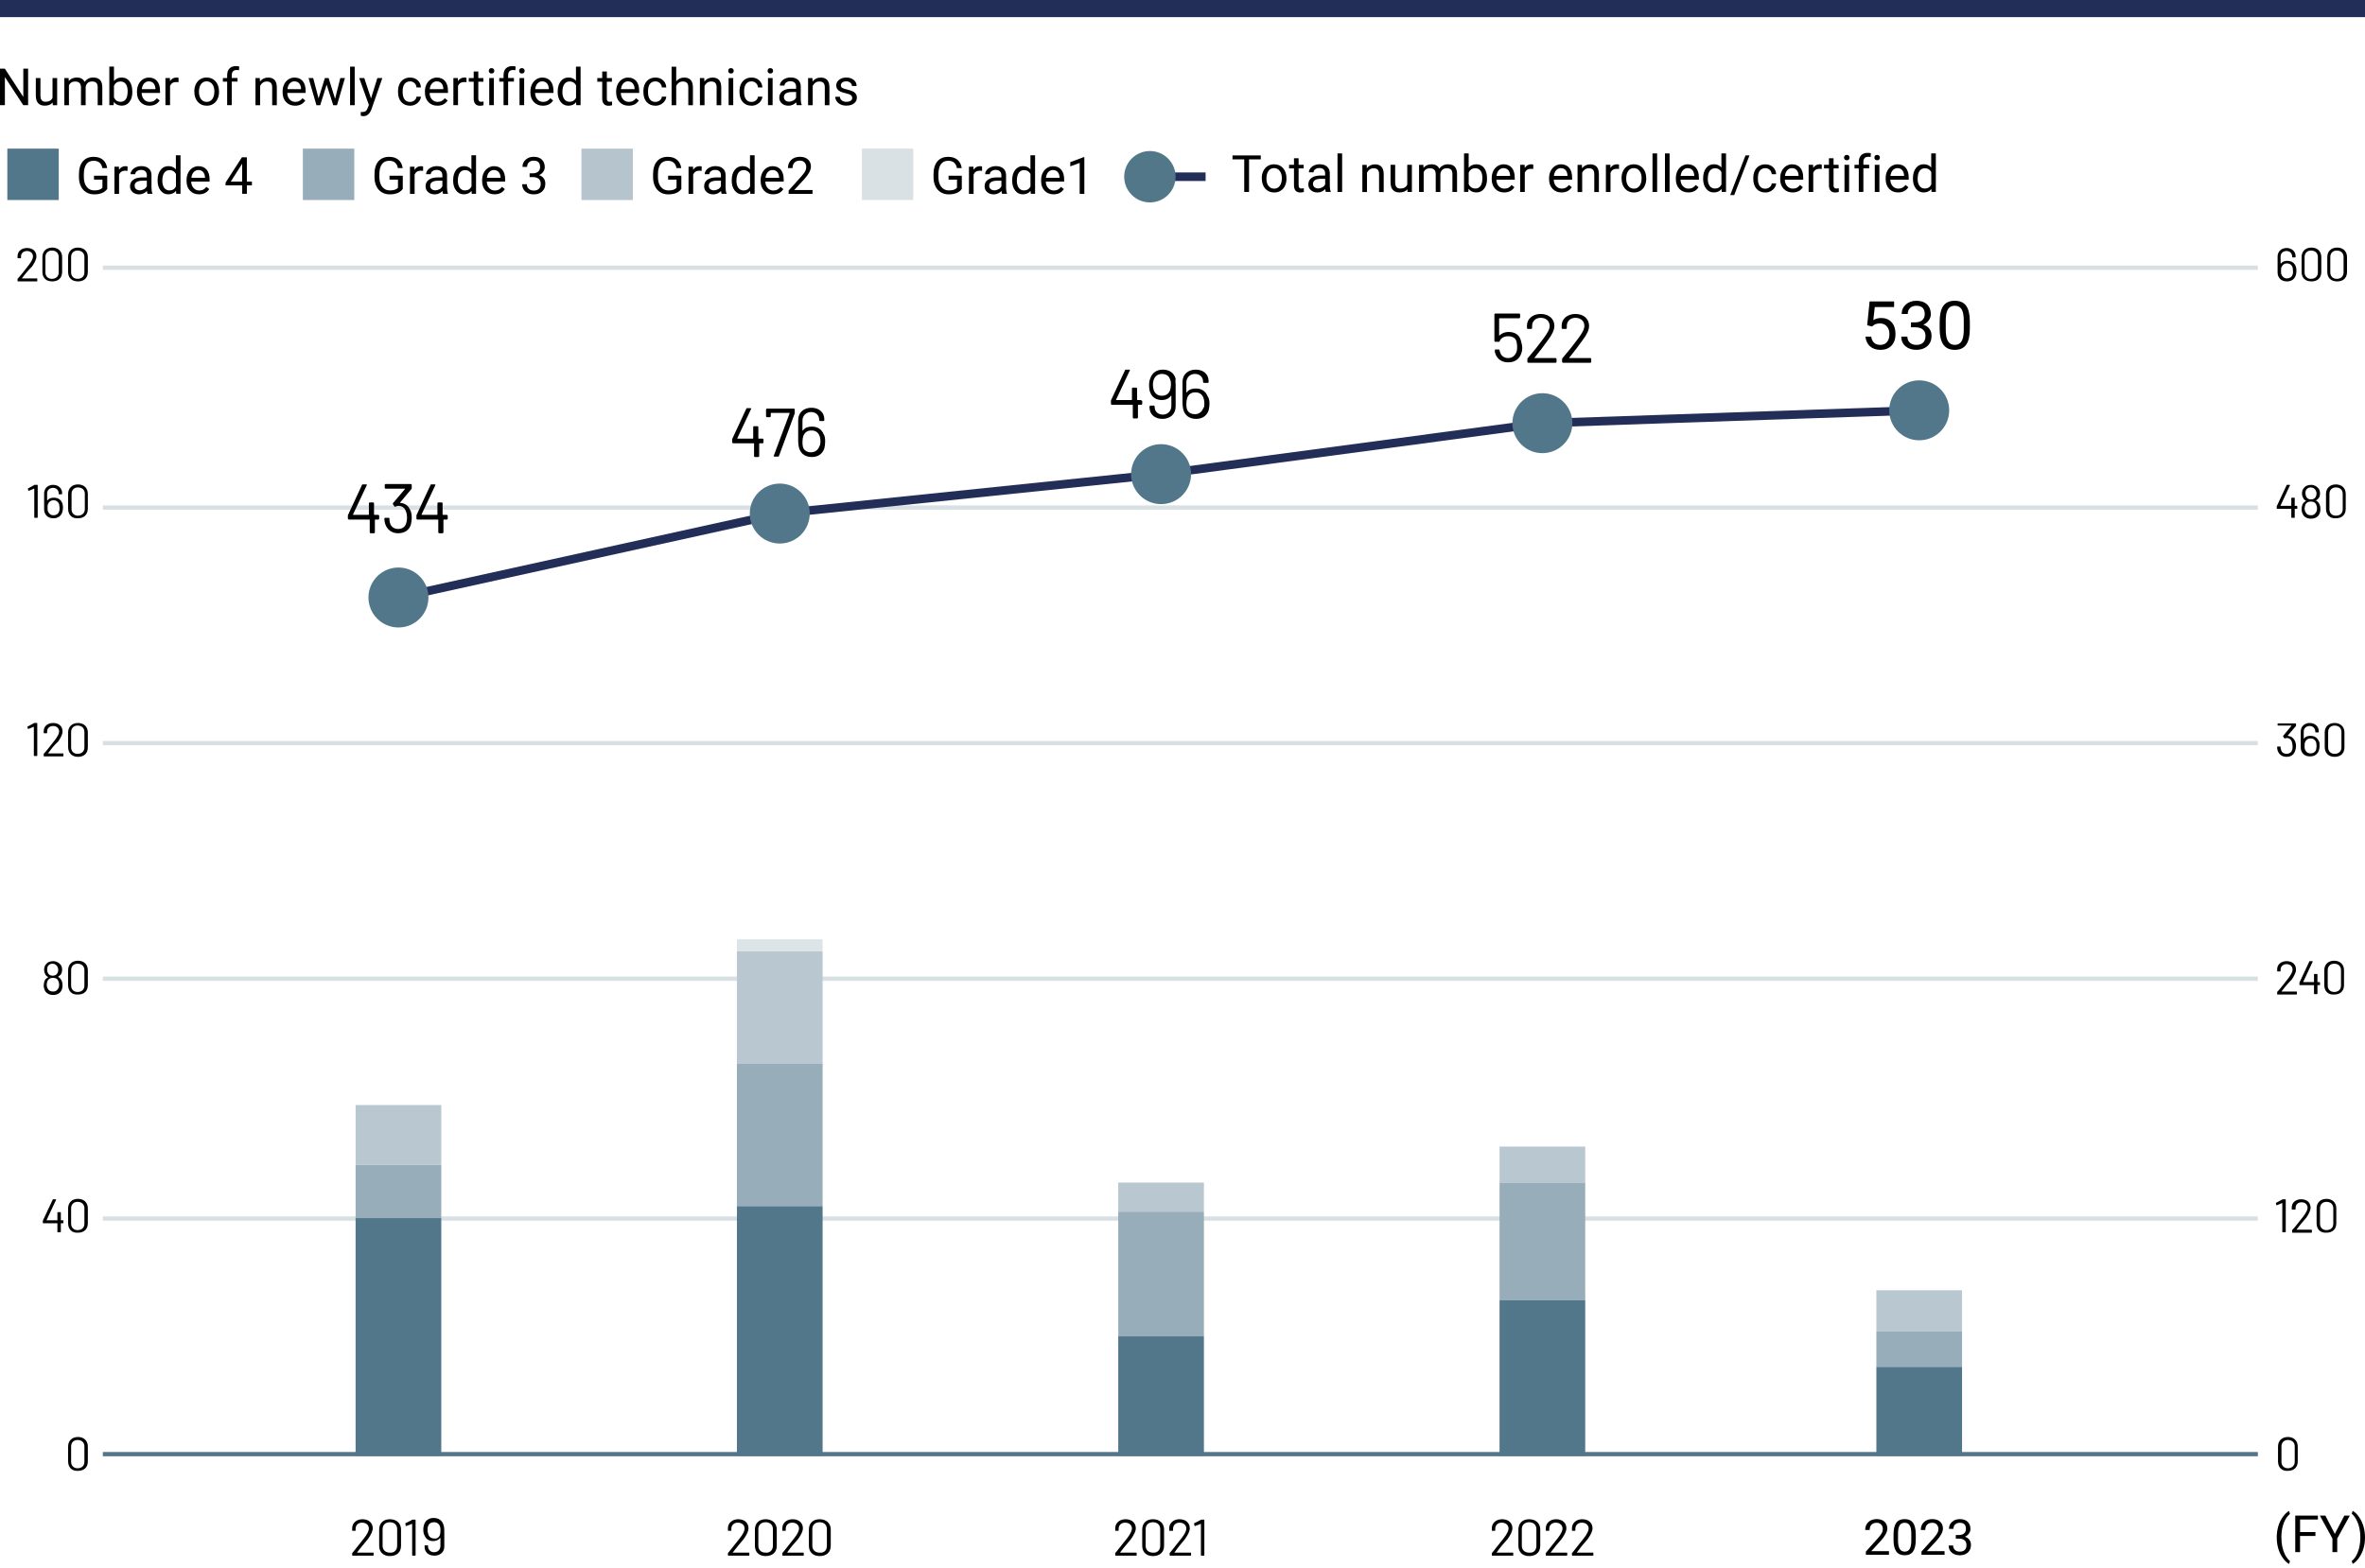 <?xml version="1.0" encoding="UTF-8"?>
<svg id="_レイヤー_2" data-name=" レイヤー 2" xmlns="http://www.w3.org/2000/svg" width="552" height="366.132" version="1.1" viewBox="0 0 552 366.132">
  <defs>
    <style>
      .cls-1 {
        fill: #b6c5cd;
      }

      .cls-1, .cls-2, .cls-3, .cls-4, .cls-5, .cls-6, .cls-7, .cls-8 {
        stroke-width: 0px;
      }

      .cls-2 {
        fill: #000;
      }

      .cls-9 {
        stroke-width: 2px;
      }

      .cls-9, .cls-10, .cls-11, .cls-12 {
        fill: none;
      }

      .cls-9, .cls-12 {
        stroke: #232e58;
      }

      .cls-3 {
        fill: #d9e1e5;
      }

      .cls-4 {
        fill: #527788;
      }

      .cls-5 {
        fill: #52778b;
      }

      .cls-10 {
        stroke: #d8e0e4;
      }

      .cls-6 {
        fill: #b9c8d0;
      }

      .cls-7 {
        fill: #dce4e8;
      }

      .cls-11 {
        stroke: #52778b;
      }

      .cls-8 {
        fill: #97adb9;
      }

      .cls-12 {
        stroke-width: 4px;
      }
    </style>
  </defs>
  <g>
    <path class="cls-2" d="M531.4,358.92c0-.88.12-1.73.35-2.54s.59-1.55,1.06-2.21.96-1.13,1.46-1.41l.22.71c-.57.44-1.04,1.11-1.4,2s-.57,1.9-.6,3.02v.5c0,1.51.27,2.82.82,3.93.33.66.73,1.18,1.18,1.56l-.22.66c-.52-.29-1.02-.77-1.49-1.45-.92-1.33-1.38-2.92-1.38-4.76v-.01Z"/>
    <path class="cls-2" d="M540.42,358.61h-3.58v3.77h-1.12v-8.53h5.29v.92h-4.16v2.92h3.58v.92h-.01Z"/>
    <path class="cls-2" d="M544.95,358.13l2.23-4.28h1.28l-2.94,5.35v3.18h-1.12v-3.18l-2.94-5.35h1.29l2.21,4.28h-.01Z"/>
    <path class="cls-2" d="M552,358.98c0,.87-.11,1.71-.34,2.5s-.58,1.54-1.05,2.21-.96,1.16-1.48,1.44l-.23-.66c.6-.46,1.08-1.18,1.45-2.15s.55-2.05.56-3.23v-.19c0-.82-.09-1.58-.26-2.29s-.41-1.34-.72-1.9-.65-.99-1.03-1.31l.23-.66c.52.29,1.01.76,1.47,1.43s.82,1.4,1.05,2.21.35,1.67.35,2.58v.02Z"/>
  </g>
  <g>
    <rect class="cls-5" x="1.71" y="34.7" width="12" height="12"/>
    <path class="cls-2" d="M25,44.14c-.29.41-.69.72-1.21.93s-1.12.31-1.81.31-1.31-.16-1.85-.49-.96-.79-1.25-1.39-.45-1.3-.45-2.09v-.74c0-1.29.3-2.28.9-2.99s1.44-1.06,2.53-1.06c.89,0,1.61.23,2.15.68s.88,1.1,1,1.94h-1.12c-.21-1.13-.88-1.7-2.02-1.7-.75,0-1.33.26-1.71.79s-.58,1.3-.59,2.3v.7c0,.96.22,1.72.66,2.28s1.03.85,1.78.85c.42,0,.79-.05,1.11-.14s.58-.25.79-.47v-1.91h-1.97v-.92h3.09v3.13l-.03-.01Z"/>
    <path class="cls-2" d="M29.77,39.89c-.16-.03-.34-.04-.53-.04-.71,0-1.19.3-1.45.91v4.5h-1.08v-6.34h1.05l.02.73c.36-.57.86-.85,1.51-.85.21,0,.37.03.48.08v1.01Z"/>
    <path class="cls-2" d="M34.44,45.26c-.06-.12-.11-.35-.15-.67-.5.52-1.11.79-1.8.79-.62,0-1.14-.18-1.54-.53s-.6-.8-.6-1.34c0-.66.25-1.17.75-1.54.5-.37,1.21-.55,2.12-.55h1.05v-.5c0-.38-.11-.68-.34-.91s-.56-.34-1-.34c-.39,0-.71.1-.97.29s-.39.43-.39.71h-1.09c0-.32.11-.62.34-.92s.53-.53.91-.7.81-.26,1.27-.26c.73,0,1.3.18,1.72.55s.63.87.64,1.51v2.92c0,.58.07,1.04.22,1.39v.09h-1.14v.01ZM32.64,44.43c.34,0,.66-.09.97-.26s.53-.4.66-.69v-1.3h-.85c-1.33,0-1.99.39-1.99,1.17,0,.34.11.61.34.8s.52.29.87.29v-.01Z"/>
    <path class="cls-2" d="M36.79,42.03c0-.97.23-1.75.69-2.35s1.06-.89,1.81-.89,1.33.25,1.76.76v-3.3h1.08v9h-1l-.05-.68c-.43.53-1.04.8-1.81.8s-1.33-.3-1.8-.9-.69-1.39-.69-2.36v-.08h.01ZM37.88,42.16c0,.72.15,1.28.45,1.69s.71.61,1.23.61c.69,0,1.19-.31,1.51-.93v-2.91c-.32-.6-.82-.9-1.49-.9-.53,0-.95.21-1.24.62s-.45,1.02-.45,1.82h-.01Z"/>
    <path class="cls-2" d="M46.45,45.37c-.86,0-1.56-.28-2.1-.85s-.81-1.32-.81-2.26v-.2c0-.63.12-1.19.36-1.68s.58-.88,1.01-1.16.9-.42,1.4-.42c.82,0,1.46.27,1.92.81s.69,1.32.69,2.33v.45h-4.29c.02.62.2,1.13.55,1.51s.79.58,1.33.58c.38,0,.71-.08.97-.23s.5-.36.7-.62l.66.52c-.53.82-1.33,1.22-2.39,1.22ZM46.32,39.69c-.44,0-.8.16-1.1.48s-.48.76-.55,1.34h3.18v-.08c-.03-.55-.18-.98-.45-1.28s-.62-.45-1.08-.45v-.01Z"/>
    <path class="cls-2" d="M57.62,42.39h1.18v.88h-1.18v1.98h-1.09v-1.98h-3.88v-.64l3.82-5.91h1.15v5.67ZM53.87,42.39h2.65v-4.18l-.13.23-2.53,3.95h.01Z"/>
    <path class="cls-2" d="M6.56,24.56h-1.13l-4.29-6.57v6.57H0v-8.53h1.13l4.31,6.6v-6.6h1.12v8.53Z"/>
    <path class="cls-2" d="M12.3,23.93c-.42.5-1.04.74-1.86.74-.68,0-1.19-.2-1.54-.59s-.53-.97-.54-1.74v-4.12h1.08v4.1c0,.96.39,1.44,1.17,1.44.83,0,1.38-.31,1.65-.93v-4.61h1.08v6.34h-1.03l-.02-.63h.01Z"/>
    <path class="cls-2" d="M16.02,18.22l.03.7c.46-.55,1.09-.82,1.88-.82.89,0,1.49.34,1.81,1.02.21-.3.49-.55.82-.74s.74-.28,1.2-.28c1.39,0,2.1.74,2.12,2.21v4.25h-1.08v-4.18c0-.45-.1-.79-.31-1.02s-.55-.34-1.04-.34c-.4,0-.74.12-1,.36s-.42.56-.46.97v4.21h-1.09v-4.15c0-.92-.45-1.38-1.35-1.38-.71,0-1.2.3-1.46.91v4.63h-1.08v-6.34h1.03l-.02-.01Z"/>
    <path class="cls-2" d="M30.89,21.46c0,.97-.22,1.75-.67,2.33s-1.04.88-1.79.88c-.8,0-1.42-.28-1.86-.85l-.05.73h-1v-9h1.08v3.36c.44-.54,1.04-.81,1.81-.81s1.37.29,1.81.87.66,1.38.66,2.39v.09l.01.01ZM29.8,21.34c0-.74-.14-1.31-.43-1.71s-.7-.6-1.23-.6c-.71,0-1.23.33-1.54,1v2.74c.33.66.85,1,1.55,1,.52,0,.92-.2,1.21-.6s.43-1.01.43-1.82l.01-.01Z"/>
    <path class="cls-2" d="M34.88,24.68c-.86,0-1.56-.28-2.1-.85s-.81-1.32-.81-2.26v-.2c0-.63.12-1.19.36-1.68s.58-.88,1.01-1.16.9-.42,1.4-.42c.82,0,1.46.27,1.92.81s.69,1.32.69,2.33v.45h-4.29c.02.62.2,1.13.55,1.51s.79.58,1.33.58c.38,0,.71-.08.97-.23s.5-.36.7-.62l.66.52c-.53.82-1.33,1.22-2.39,1.22ZM34.75,18.99c-.44,0-.8.16-1.1.48s-.48.76-.55,1.34h3.18v-.08c-.03-.55-.18-.98-.45-1.28s-.62-.45-1.08-.45v-.01Z"/>
    <path class="cls-2" d="M41.67,19.19c-.16-.03-.34-.04-.53-.04-.71,0-1.19.3-1.45.91v4.5h-1.08v-6.34h1.05l.02.73c.36-.57.86-.85,1.51-.85.21,0,.37.03.48.08v1.01Z"/>
    <path class="cls-2" d="M45.35,21.33c0-.62.12-1.18.37-1.68s.58-.88,1.02-1.15.93-.4,1.49-.4c.86,0,1.56.3,2.09.9s.8,1.39.8,2.38v.08c0,.62-.12,1.17-.35,1.66s-.57.87-1.01,1.15-.94.41-1.51.41c-.86,0-1.56-.3-2.09-.9s-.8-1.39-.8-2.37v-.08h-.01ZM46.44,21.46c0,.7.16,1.27.49,1.69s.76.64,1.31.64.99-.22,1.31-.65.49-1.04.49-1.81c0-.7-.17-1.26-.5-1.69s-.77-.65-1.32-.65-.97.21-1.29.64-.49,1.04-.49,1.83Z"/>
    <path class="cls-2" d="M53.02,24.56v-5.5h-1v-.84h1v-.65c0-.68.18-1.21.54-1.58s.88-.56,1.54-.56c.25,0,.5.03.74.1l-.06.87c-.18-.04-.38-.05-.59-.05-.35,0-.62.1-.81.31-.19.21-.29.5-.29.88v.67h1.35v.84h-1.35v5.5h-1.08l.01.01Z"/>
    <path class="cls-2" d="M60.64,18.22l.04.8c.48-.61,1.12-.91,1.9-.91,1.34,0,2.02.76,2.03,2.27v4.19h-1.08v-4.2c0-.46-.11-.79-.31-1.01s-.52-.33-.96-.33c-.35,0-.66.09-.93.28s-.47.43-.62.74v4.52h-1.08v-6.34h1.03l-.02-.01Z"/>
    <path class="cls-2" d="M68.87,24.68c-.86,0-1.56-.28-2.1-.85s-.81-1.32-.81-2.26v-.2c0-.63.12-1.19.36-1.68s.58-.88,1.01-1.16.9-.42,1.4-.42c.82,0,1.46.27,1.92.81s.69,1.32.69,2.33v.45h-4.29c.02.62.2,1.13.55,1.51s.79.58,1.33.58c.38,0,.71-.08.97-.23s.5-.36.7-.62l.66.52c-.53.82-1.33,1.22-2.39,1.22h0ZM68.74,18.99c-.44,0-.8.16-1.1.48s-.48.76-.55,1.34h3.18v-.08c-.03-.55-.18-.98-.45-1.28s-.62-.45-1.08-.45v-.01Z"/>
    <path class="cls-2" d="M78.21,23.07l1.22-4.85h1.08l-1.85,6.34h-.88l-1.54-4.8-1.5,4.8h-.88l-1.84-6.34h1.08l1.25,4.75,1.48-4.75h.87l1.51,4.85h0Z"/>
    <path class="cls-2" d="M82.79,24.56h-1.08v-9h1.08v9Z"/>
    <path class="cls-2" d="M86.6,22.97l1.48-4.75h1.16l-2.55,7.32c-.39,1.05-1.02,1.58-1.88,1.58l-.21-.02-.4-.08v-.88l.29.02c.37,0,.65-.07.86-.22s.37-.42.51-.81l.24-.64-2.26-6.27h1.18l1.58,4.75Z"/>
    <path class="cls-2" d="M95.72,23.79c.39,0,.72-.12,1.01-.35s.45-.53.48-.88h1.03c-.02.36-.14.71-.38,1.04s-.54.59-.92.79-.79.29-1.22.29c-.86,0-1.55-.29-2.06-.86s-.76-1.36-.76-2.36v-.18c0-.62.11-1.17.34-1.65s.55-.85.98-1.12.92-.4,1.5-.4c.71,0,1.3.21,1.77.64s.72.98.75,1.66h-1.03c-.03-.41-.19-.75-.47-1.01s-.62-.4-1.03-.4c-.55,0-.98.2-1.28.59s-.45.97-.45,1.72v.21c0,.73.15,1.29.45,1.69s.73.59,1.29.59v-.01Z"/>
    <path class="cls-2" d="M102.09,24.68c-.86,0-1.56-.28-2.1-.85s-.81-1.32-.81-2.26v-.2c0-.63.12-1.19.36-1.68s.58-.88,1.01-1.16.9-.42,1.4-.42c.82,0,1.46.27,1.92.81s.69,1.32.69,2.33v.45h-4.29c.02.62.2,1.13.55,1.51s.79.58,1.33.58c.38,0,.71-.08.97-.23s.5-.36.7-.62l.66.52c-.53.82-1.33,1.22-2.39,1.22h0ZM101.95,18.99c-.44,0-.8.16-1.1.48s-.48.76-.55,1.34h3.18v-.08c-.03-.55-.18-.98-.45-1.28s-.62-.45-1.08-.45v-.01Z"/>
    <path class="cls-2" d="M108.88,19.19c-.16-.03-.34-.04-.53-.04-.71,0-1.19.3-1.45.91v4.5h-1.08v-6.34h1.05l.02.73c.36-.57.86-.85,1.51-.85.21,0,.37.03.48.08,0,0,0,1.01,0,1.01Z"/>
    <path class="cls-2" d="M111.64,16.69v1.54h1.18v.84h-1.18v3.94c0,.25.05.45.16.57.11.13.29.19.54.19.12,0,.3-.02.52-.07v.87c-.29.08-.56.12-.83.12-.48,0-.85-.15-1.1-.44s-.37-.71-.37-1.25v-3.93h-1.15v-.84h1.15v-1.54h1.08Z"/>
    <path class="cls-2" d="M114.09,16.54c0-.18.05-.32.16-.45s.27-.18.48-.18.37.06.48.18.16.27.16.45-.05.32-.16.44-.27.18-.48.18-.37-.06-.48-.18-.16-.26-.16-.44ZM115.27,24.56h-1.08v-6.34h1.08v6.34Z"/>
    <path class="cls-2" d="M117.53,24.56v-5.5h-1v-.84h1v-.65c0-.68.18-1.21.54-1.58s.88-.56,1.54-.56c.25,0,.5.03.74.1l-.06.87c-.18-.04-.38-.05-.59-.05-.35,0-.62.1-.81.31-.19.21-.29.5-.29.88v.67h1.35v.84h-1.35v5.5h-1.08l.01.01Z"/>
    <path class="cls-2" d="M121.17,16.54c0-.18.05-.32.16-.45s.27-.18.48-.18.37.06.48.18.16.27.16.45-.05.32-.16.44-.27.18-.48.18-.37-.06-.48-.18-.16-.26-.16-.44ZM122.34,24.56h-1.08v-6.34h1.08v6.34Z"/>
    <path class="cls-2" d="M126.71,24.68c-.86,0-1.56-.28-2.1-.85s-.81-1.32-.81-2.26v-.2c0-.63.12-1.19.36-1.68s.58-.88,1.01-1.16.9-.42,1.4-.42c.82,0,1.46.27,1.92.81s.69,1.32.69,2.33v.45h-4.29c.02.62.2,1.13.55,1.51s.79.58,1.33.58c.38,0,.71-.08.97-.23s.5-.36.7-.62l.66.52c-.53.82-1.33,1.22-2.39,1.22h0ZM126.57,18.99c-.44,0-.8.16-1.1.48s-.48.76-.55,1.34h3.18v-.08c-.03-.55-.18-.98-.45-1.28s-.62-.45-1.08-.45v-.01Z"/>
    <path class="cls-2" d="M130.17,21.34c0-.97.23-1.75.69-2.35s1.06-.89,1.81-.89,1.33.25,1.76.76v-3.3h1.08v9h-1l-.05-.68c-.43.53-1.04.8-1.81.8s-1.33-.3-1.8-.9-.69-1.39-.69-2.36v-.08h.01ZM131.26,21.46c0,.72.15,1.28.45,1.69s.71.61,1.23.61c.69,0,1.19-.31,1.51-.93v-2.91c-.32-.6-.82-.9-1.49-.9-.53,0-.95.21-1.24.62s-.45,1.02-.45,1.82h-.01Z"/>
    <path class="cls-2" d="M141.64,16.69v1.54h1.18v.84h-1.18v3.94c0,.25.05.45.16.57.11.13.29.19.54.19.12,0,.3-.02.52-.07v.87c-.29.08-.56.12-.83.12-.48,0-.85-.15-1.1-.44s-.37-.71-.37-1.25v-3.93h-1.15v-.84h1.15v-1.54h1.08Z"/>
    <path class="cls-2" d="M146.72,24.68c-.86,0-1.56-.28-2.1-.85s-.81-1.32-.81-2.26v-.2c0-.63.12-1.19.36-1.68s.58-.88,1.01-1.16.9-.42,1.4-.42c.82,0,1.46.27,1.92.81s.69,1.32.69,2.33v.45h-4.29c.02.62.2,1.13.55,1.51s.79.58,1.33.58c.38,0,.71-.08.97-.23s.5-.36.7-.62l.66.52c-.53.82-1.33,1.22-2.39,1.22ZM146.59,18.99c-.44,0-.8.16-1.1.48s-.48.76-.55,1.34h3.18v-.08c-.03-.55-.18-.98-.45-1.28s-.62-.45-1.08-.45v-.01Z"/>
    <path class="cls-2" d="M152.99,23.79c.39,0,.72-.12,1.01-.35s.45-.53.48-.88h1.03c-.02.36-.14.71-.38,1.04s-.54.59-.92.79-.79.29-1.22.29c-.86,0-1.55-.29-2.06-.86s-.76-1.36-.76-2.36v-.18c0-.62.11-1.17.34-1.65s.55-.85.98-1.12.92-.4,1.5-.4c.71,0,1.3.21,1.77.64s.72.98.75,1.66h-1.03c-.03-.41-.19-.75-.47-1.01s-.62-.4-1.03-.4c-.55,0-.98.2-1.28.59s-.45.97-.45,1.72v.21c0,.73.15,1.29.45,1.69s.73.59,1.29.59v-.01Z"/>
    <path class="cls-2" d="M157.82,18.99c.48-.59,1.11-.88,1.88-.88,1.34,0,2.02.76,2.03,2.27v4.19h-1.08v-4.2c0-.46-.11-.79-.31-1.01s-.52-.33-.96-.33c-.35,0-.66.09-.93.28s-.47.43-.62.74v4.52h-1.08v-9h1.08v3.43l-.01-.01Z"/>
    <path class="cls-2" d="M164.37,18.22l.04.8c.48-.61,1.12-.91,1.9-.91,1.34,0,2.02.76,2.03,2.27v4.19h-1.08v-4.2c0-.46-.11-.79-.31-1.01s-.52-.33-.96-.33c-.35,0-.66.09-.93.28s-.47.43-.62.74v4.52h-1.08v-6.34h1.03l-.02-.01Z"/>
    <path class="cls-2" d="M169.97,16.54c0-.18.05-.32.16-.45s.27-.18.48-.18.37.06.48.18.16.27.16.45-.05.32-.16.44-.27.18-.48.18-.37-.06-.48-.18-.16-.26-.16-.44ZM171.14,24.56h-1.08v-6.34h1.08v6.34Z"/>
    <path class="cls-2" d="M175.42,23.79c.39,0,.72-.12,1.01-.35s.45-.53.48-.88h1.03c-.02.36-.14.71-.38,1.04s-.54.59-.92.79-.79.29-1.22.29c-.86,0-1.55-.29-2.06-.86s-.76-1.36-.76-2.36v-.18c0-.62.11-1.17.34-1.65s.55-.85.98-1.12.92-.4,1.5-.4c.71,0,1.3.21,1.77.64s.72.98.75,1.66h-1.03c-.03-.41-.19-.75-.47-1.01s-.62-.4-1.03-.4c-.55,0-.98.2-1.28.59s-.45.97-.45,1.72v.21c0,.73.15,1.29.45,1.69s.73.59,1.29.59v-.01Z"/>
    <path class="cls-2" d="M179.16,16.54c0-.18.05-.32.16-.45s.27-.18.48-.18.37.06.48.18.16.27.16.45-.05.32-.16.44-.27.18-.48.18-.37-.06-.48-.18-.16-.26-.16-.44ZM180.33,24.56h-1.08v-6.34h1.08v6.34Z"/>
    <path class="cls-2" d="M185.98,24.56c-.06-.12-.11-.35-.15-.67-.5.52-1.11.79-1.8.79-.62,0-1.14-.18-1.54-.53s-.6-.8-.6-1.34c0-.66.25-1.17.75-1.54s1.21-.55,2.12-.55h1.05v-.5c0-.38-.11-.68-.34-.91s-.56-.34-1-.34c-.39,0-.71.1-.97.29s-.39.43-.39.71h-1.09c0-.32.11-.62.34-.92s.53-.53.91-.7.81-.26,1.27-.26c.73,0,1.3.18,1.72.55s.63.87.64,1.51v2.92c0,.58.07,1.04.22,1.39v.09h-1.14v.01ZM184.18,23.73c.34,0,.66-.09.97-.26s.53-.4.66-.69v-1.3h-.85c-1.33,0-1.99.39-1.99,1.17,0,.34.11.61.34.8s.52.29.87.29v-.01Z"/>
    <path class="cls-2" d="M189.62,18.22l.04.8c.48-.61,1.12-.91,1.9-.91,1.34,0,2.02.76,2.03,2.27v4.19h-1.08v-4.2c0-.46-.11-.79-.31-1.01s-.52-.33-.96-.33c-.35,0-.66.09-.93.28s-.47.43-.62.74v4.52h-1.08v-6.34h1.03l-.02-.01Z"/>
    <path class="cls-2" d="M198.91,22.88c0-.29-.11-.52-.33-.68s-.61-.3-1.15-.42-.98-.26-1.31-.42-.56-.36-.71-.59-.23-.5-.23-.81c0-.52.22-.96.66-1.32s1-.54,1.68-.54c.72,0,1.3.19,1.75.56s.67.85.67,1.42h-1.09c0-.3-.13-.55-.38-.77s-.57-.32-.95-.32-.7.09-.93.26-.33.4-.33.67c0,.26.1.46.31.59s.58.26,1.12.38.98.27,1.32.43.58.37.75.61.24.52.24.86c0,.57-.23,1.02-.68,1.36s-1.04.51-1.76.51c-.51,0-.96-.09-1.35-.27s-.7-.43-.92-.75-.33-.67-.33-1.05h1.08c.02.36.17.65.44.86s.63.32,1.08.32c.41,0,.74-.08.99-.25s.37-.39.37-.67l-.01.03Z"/>
    <rect class="cls-3" x="201.17" y="34.7" width="12" height="12"/>
    <path class="cls-2" d="M224.46,44.14c-.29.41-.69.72-1.21.93s-1.12.31-1.81.31-1.31-.16-1.85-.49-.96-.79-1.25-1.39-.45-1.3-.45-2.09v-.74c0-1.29.3-2.28.9-2.99s1.44-1.06,2.53-1.06c.89,0,1.61.23,2.15.68s.88,1.1,1,1.94h-1.12c-.21-1.13-.88-1.7-2.02-1.7-.75,0-1.33.26-1.71.79s-.58,1.3-.59,2.3v.7c0,.96.22,1.72.66,2.28s1.03.85,1.78.85c.42,0,.79-.05,1.11-.14s.58-.25.79-.47v-1.91h-1.97v-.92h3.09v3.13l-.03-.01Z"/>
    <path class="cls-2" d="M229.22,39.89c-.16-.03-.34-.04-.53-.04-.71,0-1.19.3-1.45.91v4.5h-1.08v-6.34h1.05l.02.73c.36-.57.86-.85,1.51-.85.21,0,.37.03.48.08v1.01Z"/>
    <path class="cls-2" d="M233.9,45.26c-.06-.12-.11-.35-.15-.67-.5.52-1.11.79-1.8.79-.62,0-1.14-.18-1.54-.53s-.6-.8-.6-1.34c0-.66.25-1.17.75-1.54s1.21-.55,2.12-.55h1.05v-.5c0-.38-.11-.68-.34-.91s-.56-.34-1-.34c-.39,0-.71.1-.97.29s-.39.43-.39.71h-1.09c0-.32.11-.62.34-.92s.53-.53.91-.7.81-.26,1.27-.26c.73,0,1.3.18,1.72.55s.63.87.64,1.51v2.92c0,.58.07,1.04.22,1.39v.09h-1.14v.01ZM232.1,44.43c.34,0,.66-.09.97-.26s.53-.4.66-.69v-1.3h-.85c-1.33,0-1.99.39-1.99,1.17,0,.34.11.61.34.8s.52.29.87.29v-.01Z"/>
    <path class="cls-2" d="M236.25,42.03c0-.97.23-1.75.69-2.35s1.06-.89,1.81-.89,1.33.25,1.76.76v-3.3h1.08v9h-1l-.05-.68c-.43.53-1.04.8-1.81.8s-1.33-.3-1.8-.9-.69-1.39-.69-2.36v-.08h.01ZM237.33,42.16c0,.72.15,1.28.45,1.69s.71.61,1.23.61c.69,0,1.19-.31,1.51-.93v-2.91c-.32-.6-.82-.9-1.49-.9-.53,0-.95.21-1.24.62s-.45,1.02-.45,1.82h-.01Z"/>
    <path class="cls-2" d="M245.91,45.37c-.86,0-1.56-.28-2.1-.85s-.81-1.32-.81-2.26v-.2c0-.63.12-1.19.36-1.68s.58-.88,1.01-1.16.9-.42,1.4-.42c.82,0,1.46.27,1.92.81s.69,1.32.69,2.33v.45h-4.29c.02.62.2,1.13.55,1.51s.79.58,1.33.58c.38,0,.71-.08.97-.23s.5-.36.7-.62l.66.52c-.53.82-1.33,1.22-2.39,1.22ZM245.78,39.69c-.44,0-.8.16-1.1.48s-.48.76-.55,1.34h3.18v-.08c-.03-.55-.18-.98-.45-1.28s-.62-.45-1.08-.45v-.01Z"/>
    <path class="cls-2" d="M253.09,45.26h-1.09v-7.22l-2.19.8v-.98l3.11-1.17h.17v8.57Z"/>
    <rect class="cls-8" x="70.69" y="34.7" width="12" height="12"/>
    <path class="cls-2" d="M93.98,44.14c-.29.41-.69.72-1.21.93s-1.12.31-1.81.31-1.31-.16-1.85-.49-.96-.79-1.25-1.39-.45-1.3-.45-2.09v-.74c0-1.29.3-2.28.9-2.99s1.44-1.06,2.53-1.06c.89,0,1.61.23,2.15.68s.88,1.1,1,1.94h-1.12c-.21-1.13-.88-1.7-2.02-1.7-.75,0-1.33.26-1.71.79s-.58,1.3-.59,2.3v.7c0,.96.22,1.72.66,2.28s1.03.85,1.78.85c.42,0,.79-.05,1.11-.14s.58-.25.79-.47v-1.91h-1.97v-.92h3.09v3.13l-.03-.01Z"/>
    <path class="cls-2" d="M98.75,39.89c-.16-.03-.34-.04-.53-.04-.71,0-1.19.3-1.45.91v4.5h-1.08v-6.34h1.05l.02.73c.36-.57.86-.85,1.51-.85.21,0,.37.03.48.08,0,0,0,1.01,0,1.01Z"/>
    <path class="cls-2" d="M103.42,45.26c-.06-.12-.11-.35-.15-.67-.5.52-1.11.79-1.8.79-.62,0-1.14-.18-1.54-.53s-.6-.8-.6-1.34c0-.66.25-1.17.75-1.54s1.21-.55,2.12-.55h1.05v-.5c0-.38-.11-.68-.34-.91s-.56-.34-1-.34c-.39,0-.71.1-.97.29s-.39.43-.39.71h-1.09c0-.32.11-.62.34-.92s.53-.53.91-.7.81-.26,1.27-.26c.73,0,1.3.18,1.72.55s.63.87.64,1.51v2.92c0,.58.07,1.04.22,1.39v.09h-1.14v.01ZM101.62,44.43c.34,0,.66-.09.97-.26s.53-.4.66-.69v-1.3h-.85c-1.33,0-1.99.39-1.99,1.17,0,.34.11.61.34.8s.52.29.87.29v-.01Z"/>
    <path class="cls-2" d="M105.77,42.03c0-.97.23-1.75.69-2.35s1.06-.89,1.81-.89,1.33.25,1.76.76v-3.3h1.08v9h-1l-.05-.68c-.43.53-1.04.8-1.81.8s-1.33-.3-1.8-.9-.69-1.39-.69-2.36v-.08h.01ZM106.86,42.16c0,.72.15,1.28.45,1.69s.71.61,1.23.61c.69,0,1.19-.31,1.51-.93v-2.91c-.32-.6-.82-.9-1.49-.9-.53,0-.95.21-1.24.62s-.45,1.02-.45,1.82h-.01Z"/>
    <path class="cls-2" d="M115.44,45.37c-.86,0-1.56-.28-2.1-.85s-.81-1.32-.81-2.26v-.2c0-.63.12-1.19.36-1.68s.58-.88,1.01-1.16.9-.42,1.4-.42c.82,0,1.46.27,1.92.81s.69,1.32.69,2.33v.45h-4.29c.02.62.2,1.13.55,1.51s.79.58,1.33.58c.38,0,.71-.08.97-.23s.5-.36.7-.62l.66.52c-.53.82-1.33,1.22-2.39,1.22h0ZM115.3,39.69c-.44,0-.8.16-1.1.48s-.48.76-.55,1.34h3.18v-.08c-.03-.55-.18-.98-.45-1.28s-.62-.45-1.08-.45v-.01Z"/>
    <path class="cls-2" d="M123.6,40.46h.81c.51,0,.91-.14,1.21-.4s.44-.62.44-1.06c0-1-.5-1.5-1.49-1.5-.47,0-.84.13-1.12.4s-.42.62-.42,1.06h-1.08c0-.68.25-1.24.74-1.68s1.12-.67,1.88-.67c.8,0,1.44.21,1.89.64s.69,1.02.69,1.78c0,.37-.12.73-.36,1.08s-.57.61-.98.78c.47.15.83.39,1.09.74.26.35.38.76.38,1.26,0,.77-.25,1.37-.75,1.82s-1.15.67-1.95.67-1.45-.22-1.95-.65-.75-1.01-.75-1.72h1.09c0,.45.15.81.44,1.08s.69.4,1.18.4c.52,0,.92-.14,1.2-.41s.42-.67.42-1.18-.15-.88-.46-1.14-.74-.4-1.32-.41h-.81v-.88l-.02-.01Z"/>
    <rect class="cls-1" x="135.71" y="34.7" width="12" height="12"/>
    <path class="cls-2" d="M159,44.14c-.29.41-.69.72-1.21.93s-1.12.31-1.81.31-1.31-.16-1.85-.49-.96-.79-1.25-1.39-.45-1.3-.45-2.09v-.74c0-1.29.3-2.28.9-2.99s1.44-1.06,2.53-1.06c.89,0,1.61.23,2.15.68s.88,1.1,1,1.94h-1.12c-.21-1.13-.88-1.7-2.02-1.7-.75,0-1.33.26-1.71.79s-.58,1.3-.59,2.3v.7c0,.96.22,1.72.66,2.28s1.03.85,1.78.85c.42,0,.79-.05,1.11-.14s.58-.25.79-.47v-1.91h-1.97v-.92h3.09v3.13l-.03-.01Z"/>
    <path class="cls-2" d="M163.77,39.89c-.16-.03-.34-.04-.53-.04-.71,0-1.19.3-1.45.91v4.5h-1.08v-6.34h1.05l.02.73c.36-.57.86-.85,1.51-.85.21,0,.37.03.48.08v1.01Z"/>
    <path class="cls-2" d="M168.44,45.26c-.06-.12-.11-.35-.15-.67-.5.52-1.11.79-1.8.79-.62,0-1.14-.18-1.54-.53s-.6-.8-.6-1.34c0-.66.25-1.17.75-1.54s1.21-.55,2.12-.55h1.05v-.5c0-.38-.11-.68-.34-.91s-.56-.34-1-.34c-.39,0-.71.1-.97.29s-.39.43-.39.71h-1.09c0-.32.11-.62.34-.92s.53-.53.91-.7.81-.26,1.27-.26c.73,0,1.3.18,1.72.55s.63.87.64,1.51v2.92c0,.58.07,1.04.22,1.39v.09h-1.14v.01ZM166.64,44.43c.34,0,.66-.09.97-.26s.53-.4.66-.69v-1.3h-.85c-1.33,0-1.99.39-1.99,1.17,0,.34.11.61.34.8s.52.29.87.29v-.01Z"/>
    <path class="cls-2" d="M170.79,42.03c0-.97.23-1.75.69-2.35s1.06-.89,1.81-.89,1.33.25,1.76.76v-3.3h1.08v9h-1l-.05-.68c-.43.53-1.04.8-1.81.8s-1.33-.3-1.8-.9-.69-1.39-.69-2.36v-.08h.01ZM171.88,42.16c0,.72.15,1.28.45,1.69s.71.61,1.23.61c.69,0,1.19-.31,1.51-.93v-2.91c-.32-.6-.82-.9-1.49-.9-.53,0-.95.21-1.24.62s-.45,1.02-.45,1.82h-.01Z"/>
    <path class="cls-2" d="M180.45,45.37c-.86,0-1.56-.28-2.1-.85s-.81-1.32-.81-2.26v-.2c0-.63.12-1.19.36-1.68s.58-.88,1.01-1.16.9-.42,1.4-.42c.82,0,1.46.27,1.92.81s.69,1.32.69,2.33v.45h-4.29c.02.62.2,1.13.55,1.51s.79.58,1.33.58c.38,0,.71-.08.97-.23s.5-.36.7-.62l.66.52c-.53.82-1.33,1.22-2.39,1.22ZM180.32,39.69c-.44,0-.8.16-1.1.48s-.48.76-.55,1.34h3.18v-.08c-.03-.55-.18-.98-.45-1.28s-.62-.45-1.08-.45v-.01Z"/>
    <path class="cls-2" d="M189.66,45.26h-5.59v-.78l2.95-3.28c.44-.5.74-.9.91-1.21s.25-.63.25-.96c0-.45-.13-.81-.4-1.1s-.63-.43-1.08-.43c-.54,0-.96.15-1.26.46s-.45.73-.45,1.28h-1.08c0-.79.25-1.42.76-1.9s1.18-.73,2.03-.73c.79,0,1.42.21,1.88.62s.69.97.69,1.66c0,.84-.54,1.84-1.61,3l-2.29,2.48h4.28v.88l.01.01Z"/>
    <line class="cls-9" x1="265.39" y1="41.26" x2="281.39" y2="41.26"/>
    <path class="cls-2" d="M294.27,37.21h-2.74v7.61h-1.12v-7.61h-2.74v-.92h6.6v.92h0Z"/>
    <path class="cls-2" d="M294.5,41.59c0-.62.12-1.18.37-1.68s.58-.88,1.02-1.15.93-.4,1.49-.4c.86,0,1.56.3,2.09.9s.8,1.39.8,2.38v.08c0,.62-.12,1.17-.35,1.66s-.57.87-1.01,1.15-.94.41-1.51.41c-.86,0-1.56-.3-2.09-.9s-.8-1.39-.8-2.37v-.08h-.01ZM295.59,41.72c0,.7.16,1.27.49,1.69s.76.64,1.31.64.99-.22,1.31-.65.49-1.04.49-1.81c0-.7-.17-1.26-.5-1.69s-.77-.65-1.32-.65-.97.21-1.29.64-.49,1.04-.49,1.83h0Z"/>
    <path class="cls-2" d="M303.1,36.94v1.54h1.18v.84h-1.18v3.94c0,.25.05.45.16.57.11.13.29.19.54.19.12,0,.3-.02.52-.07v.87c-.29.08-.56.12-.83.12-.48,0-.85-.15-1.1-.44s-.37-.71-.37-1.25v-3.93h-1.15v-.84h1.15v-1.54s1.08,0,1.08,0Z"/>
    <path class="cls-2" d="M309.46,44.82c-.06-.12-.11-.35-.15-.67-.5.52-1.11.79-1.8.79-.62,0-1.14-.18-1.54-.53s-.6-.8-.6-1.34c0-.66.25-1.17.75-1.54s1.21-.55,2.12-.55h1.05v-.5c0-.38-.11-.68-.34-.91s-.56-.34-1-.34c-.39,0-.71.1-.97.29s-.39.43-.39.71h-1.09c0-.32.11-.62.34-.92s.53-.53.91-.7.81-.26,1.27-.26c.73,0,1.3.18,1.72.55s.63.87.64,1.51v2.92c0,.58.07,1.04.22,1.39v.09h-1.14v.01ZM307.67,43.99c.34,0,.66-.09.97-.26s.53-.4.66-.69v-1.3h-.85c-1.33,0-1.99.39-1.99,1.17,0,.34.11.61.34.8s.52.29.87.29v-.01Z"/>
    <path class="cls-2" d="M313.26,44.82h-1.08v-9h1.08v9Z"/>
    <path class="cls-2" d="M318.99,38.48l.04.8c.48-.61,1.12-.91,1.9-.91,1.34,0,2.02.76,2.03,2.27v4.19h-1.08v-4.2c0-.46-.11-.79-.31-1.01s-.52-.33-.96-.33c-.35,0-.66.09-.93.28s-.47.43-.62.74v4.52h-1.08v-6.34h1.03l-.02-.01Z"/>
    <path class="cls-2" d="M328.5,44.19c-.42.5-1.04.74-1.86.74-.68,0-1.19-.2-1.54-.59s-.53-.97-.54-1.74v-4.12h1.08v4.1c0,.96.39,1.44,1.17,1.44.83,0,1.38-.31,1.65-.93v-4.61h1.08v6.34h-1.03l-.02-.63h.01Z"/>
    <path class="cls-2" d="M332.22,38.48l.03.7c.46-.55,1.09-.82,1.88-.82.89,0,1.49.34,1.81,1.02.21-.3.49-.55.82-.74s.74-.28,1.2-.28c1.39,0,2.1.74,2.12,2.21v4.25h-1.08v-4.18c0-.45-.1-.79-.31-1.02s-.55-.34-1.04-.34c-.4,0-.74.12-1,.36s-.42.56-.46.97v4.21h-1.09v-4.15c0-.92-.45-1.38-1.35-1.38-.71,0-1.2.3-1.46.91v4.63h-1.08v-6.34h1.03l-.02-.01Z"/>
    <path class="cls-2" d="M347.08,41.72c0,.97-.22,1.75-.67,2.33s-1.04.88-1.79.88c-.8,0-1.42-.28-1.86-.85l-.05.73h-1v-9h1.08v3.36c.44-.54,1.04-.81,1.81-.81s1.37.29,1.81.87.66,1.38.66,2.39v.09l.01.01ZM346,41.59c0-.74-.14-1.31-.43-1.71s-.7-.6-1.23-.6c-.71,0-1.23.33-1.54,1v2.74c.33.66.85,1,1.55,1,.52,0,.92-.2,1.21-.6s.43-1.01.43-1.82l.01-.01Z"/>
    <path class="cls-2" d="M351.08,44.93c-.86,0-1.56-.28-2.1-.85s-.81-1.32-.81-2.26v-.2c0-.63.12-1.19.36-1.68s.58-.88,1.01-1.16.9-.42,1.4-.42c.82,0,1.46.27,1.92.81s.69,1.32.69,2.33v.45h-4.29c.02.62.2,1.13.55,1.51s.79.58,1.33.58c.38,0,.71-.08.97-.23s.5-.36.7-.62l.66.52c-.53.82-1.33,1.22-2.39,1.22h0ZM350.94,39.25c-.44,0-.8.16-1.1.48s-.48.76-.55,1.34h3.18v-.08c-.03-.55-.18-.98-.45-1.28s-.62-.45-1.08-.45v-.01Z"/>
    <path class="cls-2" d="M357.87,39.45c-.16-.03-.34-.04-.53-.04-.71,0-1.19.3-1.45.91v4.5h-1.08v-6.34h1.05l.02.73c.36-.57.86-.85,1.51-.85.21,0,.37.03.48.08v1.01Z"/>
    <path class="cls-2" d="M364.47,44.93c-.86,0-1.56-.28-2.1-.85s-.81-1.32-.81-2.26v-.2c0-.63.12-1.19.36-1.68s.58-.88,1.01-1.16.9-.42,1.4-.42c.82,0,1.46.27,1.92.81s.69,1.32.69,2.33v.45h-4.29c.02.62.2,1.13.55,1.51s.79.58,1.33.58c.38,0,.71-.08.97-.23s.5-.36.7-.62l.66.52c-.53.82-1.33,1.22-2.39,1.22h0ZM364.33,39.25c-.44,0-.8.16-1.1.48s-.48.76-.55,1.34h3.18v-.08c-.03-.55-.18-.98-.45-1.28s-.62-.45-1.08-.45v-.01Z"/>
    <path class="cls-2" d="M369.22,38.48l.04.8c.48-.61,1.12-.91,1.9-.91,1.34,0,2.02.76,2.03,2.27v4.19h-1.08v-4.2c0-.46-.11-.79-.31-1.01s-.52-.33-.96-.33c-.35,0-.66.09-.93.28s-.47.43-.62.74v4.52h-1.08v-6.34h1.03l-.02-.01Z"/>
    <path class="cls-2" d="M377.88,39.45c-.16-.03-.34-.04-.53-.04-.71,0-1.19.3-1.45.91v4.5h-1.08v-6.34h1.05l.02.73c.36-.57.86-.85,1.51-.85.21,0,.37.03.48.08v1.01Z"/>
    <path class="cls-2" d="M378.47,41.59c0-.62.12-1.18.37-1.68s.58-.88,1.02-1.15.93-.4,1.49-.4c.86,0,1.56.3,2.09.9s.8,1.39.8,2.38v.08c0,.62-.12,1.17-.35,1.66s-.57.87-1.01,1.15-.94.41-1.51.41c-.86,0-1.56-.3-2.09-.9s-.8-1.39-.8-2.37v-.08h-.01ZM379.56,41.72c0,.7.16,1.27.49,1.69s.76.64,1.31.64.99-.22,1.31-.65.49-1.04.49-1.81c0-.7-.17-1.26-.5-1.69s-.77-.65-1.32-.65-.97.21-1.29.64-.49,1.04-.49,1.83h0Z"/>
    <path class="cls-2" d="M386.78,44.82h-1.08v-9h1.08v9Z"/>
    <path class="cls-2" d="M389.69,44.82h-1.08v-9h1.08v9Z"/>
    <path class="cls-2" d="M394.06,44.93c-.86,0-1.56-.28-2.1-.85s-.81-1.32-.81-2.26v-.2c0-.63.12-1.19.36-1.68s.58-.88,1.01-1.16.9-.42,1.4-.42c.82,0,1.46.27,1.92.81s.69,1.32.69,2.33v.45h-4.29c.02.62.2,1.13.55,1.51s.79.58,1.33.58c.38,0,.71-.08.97-.23s.5-.36.7-.62l.66.52c-.53.82-1.33,1.22-2.39,1.22h0ZM393.92,39.25c-.44,0-.8.16-1.1.48s-.48.76-.55,1.34h3.18v-.08c-.03-.55-.18-.98-.45-1.28s-.62-.45-1.08-.45v-.01Z"/>
    <path class="cls-2" d="M397.52,41.59c0-.97.23-1.75.69-2.35s1.06-.89,1.81-.89,1.33.25,1.76.76v-3.3h1.08v9h-1l-.05-.68c-.43.53-1.04.8-1.81.8s-1.33-.3-1.8-.9-.69-1.39-.69-2.36v-.08h.01ZM398.6,41.72c0,.72.15,1.28.45,1.69s.71.61,1.23.61c.69,0,1.19-.31,1.51-.93v-2.91c-.32-.6-.82-.9-1.49-.9-.53,0-.95.21-1.24.62s-.45,1.02-.45,1.82h-.01Z"/>
    <path class="cls-2" d="M404.77,45.55h-.93l3.56-9.26h.93l-3.56,9.26Z"/>
    <path class="cls-2" d="M412.04,44.05c.39,0,.72-.12,1.01-.35s.45-.53.48-.88h1.03c-.02.36-.14.71-.38,1.04s-.54.59-.92.79-.79.29-1.22.29c-.86,0-1.55-.29-2.06-.86s-.76-1.36-.76-2.36v-.18c0-.62.11-1.17.34-1.65s.55-.85.98-1.12.92-.4,1.5-.4c.71,0,1.3.21,1.77.64s.72.98.75,1.66h-1.03c-.03-.41-.19-.75-.47-1.01s-.62-.4-1.03-.4c-.55,0-.98.2-1.28.59s-.45.97-.45,1.72v.21c0,.73.15,1.29.45,1.69s.73.59,1.29.59v-.01Z"/>
    <path class="cls-2" d="M418.41,44.93c-.86,0-1.56-.28-2.1-.85s-.81-1.32-.81-2.26v-.2c0-.63.12-1.19.36-1.68s.58-.88,1.01-1.16.9-.42,1.4-.42c.82,0,1.46.27,1.92.81s.69,1.32.69,2.33v.45h-4.29c.02.62.2,1.13.55,1.51s.79.58,1.33.58c.38,0,.71-.08.97-.23s.5-.36.7-.62l.66.52c-.53.82-1.33,1.22-2.39,1.22h0ZM418.27,39.25c-.44,0-.8.16-1.1.48s-.48.76-.55,1.34h3.18v-.08c-.03-.55-.18-.98-.45-1.28s-.62-.45-1.08-.45v-.01Z"/>
    <path class="cls-2" d="M425.2,39.45c-.16-.03-.34-.04-.53-.04-.71,0-1.19.3-1.45.91v4.5h-1.08v-6.34h1.05l.02.73c.36-.57.86-.85,1.51-.85.21,0,.37.03.48.08v1.01Z"/>
    <path class="cls-2" d="M427.96,36.94v1.54h1.18v.84h-1.18v3.94c0,.25.05.45.16.57.11.13.29.19.54.19.12,0,.3-.02.52-.07v.87c-.29.08-.56.12-.83.12-.48,0-.85-.15-1.1-.44s-.37-.71-.37-1.25v-3.93h-1.15v-.84h1.15v-1.54s1.08,0,1.08,0Z"/>
    <path class="cls-2" d="M430.41,36.8c0-.18.05-.32.16-.45s.27-.18.48-.18.37.06.48.18.16.27.16.45-.05.32-.16.44-.27.18-.48.18-.37-.06-.48-.18-.16-.26-.16-.44ZM431.59,44.82h-1.08v-6.34h1.08v6.34Z"/>
    <path class="cls-2" d="M433.85,44.82v-5.5h-1v-.84h1v-.65c0-.68.18-1.21.54-1.58s.88-.56,1.54-.56c.25,0,.5.03.74.1l-.06.87c-.18-.04-.38-.05-.59-.05-.35,0-.62.1-.81.31-.19.21-.29.5-.29.88v.67h1.35v.84h-1.35v5.5h-1.08l.01.01Z"/>
    <path class="cls-2" d="M437.49,36.8c0-.18.05-.32.16-.45s.27-.18.48-.18.37.06.48.18.16.27.16.45-.05.32-.16.44-.27.18-.48.18-.37-.06-.48-.18-.16-.26-.16-.44ZM438.66,44.82h-1.08v-6.34h1.08v6.34Z"/>
    <path class="cls-2" d="M443.03,44.93c-.86,0-1.56-.28-2.1-.85s-.81-1.32-.81-2.26v-.2c0-.63.12-1.19.36-1.68s.58-.88,1.01-1.16.9-.42,1.4-.42c.82,0,1.46.27,1.92.81s.69,1.32.69,2.33v.45h-4.29c.02.62.2,1.13.55,1.51s.79.58,1.33.58c.38,0,.71-.08.97-.23s.5-.36.7-.62l.66.52c-.53.82-1.33,1.22-2.39,1.22h0ZM442.89,39.25c-.44,0-.8.16-1.1.48s-.48.76-.55,1.34h3.18v-.08c-.03-.55-.18-.98-.45-1.28s-.62-.45-1.08-.45v-.01Z"/>
    <path class="cls-2" d="M446.49,41.59c0-.97.23-1.75.69-2.35s1.06-.89,1.81-.89,1.33.25,1.76.76v-3.3h1.08v9h-1l-.05-.68c-.43.53-1.04.8-1.81.8s-1.33-.3-1.8-.9-.69-1.39-.69-2.36v-.08h.01ZM447.58,41.72c0,.72.15,1.28.45,1.69s.71.61,1.23.61c.69,0,1.19-.31,1.51-.93v-2.91c-.32-.6-.82-.9-1.49-.9-.53,0-.95.21-1.24.62s-.45,1.02-.45,1.82h-.01Z"/>
    <circle class="cls-4" cx="268.39" cy="41.26" r="6"/>
  </g>
  <line class="cls-10" x1="24" y1="228.5" x2="527" y2="228.5"/>
  <line class="cls-10" x1="24" y1="284.5" x2="527" y2="284.5"/>
  <rect class="cls-8" x="83" y="272" width="20" height="12.4"/>
  <rect class="cls-6" x="83" y="258" width="20" height="14"/>
  <rect class="cls-5" x="83" y="284.4" width="20" height="55.5"/>
  <rect class="cls-6" x="172" y="222.1" width="20" height="26.4"/>
  <rect class="cls-7" x="172" y="219.3" width="20" height="2.8"/>
  <rect class="cls-8" x="172" y="248.4" width="20" height="33.2"/>
  <rect class="cls-5" x="172" y="281.6" width="20" height="58.3"/>
  <rect class="cls-6" x="261" y="276.1" width="20" height="6.8"/>
  <rect class="cls-8" x="261" y="282.9" width="20" height="29.1"/>
  <rect class="cls-5" x="261" y="312" width="20" height="27.9"/>
  <rect class="cls-6" x="350" y="267.7" width="20" height="8.4"/>
  <rect class="cls-6" x="437.95" y="301.25" width="20" height="9.625"/>
  <rect class="cls-8" x="350" y="276.1" width="20" height="27.5"/>
  <rect class="cls-8" x="437.95" y="310.875" width="20" height="8.25"/>
  <rect class="cls-5" x="350" y="303.6" width="20" height="36.3"/>
  <line class="cls-10" x1="24" y1="62.5" x2="527" y2="62.5"/>
  <line class="cls-10" x1="24" y1="118.5" x2="527" y2="118.5"/>
  <line class="cls-10" x1="24" y1="173.5" x2="527" y2="173.5"/>
  <polyline class="cls-9" points="93 139.5 182 119.9 271 110.7 360 98.8 448 95.8"/>
  <path class="cls-2" d="M15.9,341.2v-3.5c0-1.3.9-2.2,2.3-2.2s2.3.9,2.3,2.2v3.5c0,1.4-.9,2.2-2.3,2.2-1.4.1-2.3-.8-2.3-2.2ZM19.7,341.3v-3.6c0-.9-.6-1.5-1.6-1.5-.9,0-1.5.6-1.5,1.5v3.6c0,.9.6,1.5,1.5,1.5,1,0,1.6-.6,1.6-1.5Z"/>
  <path class="cls-2" d="M531.7,341.2v-3.5c0-1.3.9-2.2,2.3-2.2s2.3.9,2.3,2.2v3.5c0,1.4-.9,2.2-2.3,2.2-1.4.1-2.3-.8-2.3-2.2ZM535.6,341.3v-3.6c0-.9-.6-1.5-1.6-1.5-.9,0-1.5.6-1.5,1.5v3.6c0,.9.6,1.5,1.5,1.5s1.6-.6,1.6-1.5Z"/>
  <path class="cls-2" d="M532.8,280h.6q.1,0,.1.1v7.5q0,.1-.1.1h-.6q-.1,0-.1-.1v-6.7h-.1l-1.2.5q-.1,0-.1-.1l-.1-.4q0-.1.1-.1l1.3-.7c.1,0,.2-.1.2-.1Z"/>
  <path class="cls-2" d="M536,287.1h3.5q.1,0,.1.1v.5q0,.1-.1.1h-4.4q-.1,0-.1-.1v-.5q0-.1.1-.1c.9-1,1.7-2.1,2.5-3.1.6-.8,1-1.5,1-2,0-.8-.6-1.3-1.4-1.3s-1.4.5-1.4,1.3v.3q0,.1-.1.1h-.7q-.1,0-.1-.1v-.4c0-1.1.9-1.9,2.2-1.9,1.4,0,2.2.8,2.2,2,0,.6-.4,1.4-1,2.3-.7.8-1.5,1.7-2.3,2.8,0-.1,0,0,0,0Z"/>
  <path class="cls-2" d="M540.7,285.6v-3.5c0-1.3.9-2.2,2.3-2.2s2.3.9,2.3,2.2v3.5c0,1.4-.9,2.2-2.3,2.2-1.4.1-2.3-.8-2.3-2.2ZM544.6,285.7v-3.6c0-.9-.6-1.5-1.6-1.5-.9,0-1.5.6-1.5,1.5v3.6c0,.9.6,1.5,1.5,1.5,1,0,1.6-.6,1.6-1.5Z"/>
  <path class="cls-2" d="M532.5,231.5h3.5q.1,0,.1.1v.5q0,.1-.1.1h-4.4q-.1,0-.1-.1v-.5q0-.1.1-.1c.9-1,1.7-2.1,2.5-3.1.6-.8,1-1.5,1-2,0-.8-.6-1.3-1.4-1.3s-1.4.5-1.4,1.3v.3q0,.1-.1.1h-.6q-.1,0-.1-.1v-.4c0-1.1.9-1.9,2.2-1.9,1.4,0,2.2.8,2.2,2,0,.6-.4,1.4-1,2.3-.8.8-1.6,1.7-2.4,2.8,0-.1,0,0,0,0Z"/>
  <path class="cls-2" d="M541.5,229.4v.5q0,.1-.1.1h-.5v2q0,.1-.1.1h-.6q-.1,0-.1-.1v-2h-3.3q-.1,0-.1-.1v-.5l2.3-4.9c0-.1.1-.1.1-.1h.6c.1,0,.1.1.1.1l-2.2,4.7v.1h2.5v-1.8q0-.1.1-.1h.6q.1,0,.1.1v1.8h.5s.1.1.1.1Z"/>
  <path class="cls-2" d="M542.5,230v-3.5c0-1.3.9-2.2,2.3-2.2s2.3.9,2.3,2.2v3.5c0,1.4-.9,2.2-2.3,2.2-1.4.1-2.3-.8-2.3-2.2ZM546.4,230.1v-3.6c0-.9-.6-1.5-1.6-1.5-.9,0-1.5.6-1.5,1.5v3.6c0,.9.6,1.5,1.5,1.5,1,0,1.6-.6,1.6-1.5Z"/>
  <path class="cls-2" d="M88.5,120.4v.7c0,.1-.1.2-.2.2h-.7s-.1,0-.1.1v2.9c0,.1-.1.2-.2.2h-.8c-.1,0-.2-.1-.2-.2v-2.9s0-.1-.1-.1h-4.8c-.1,0-.2-.1-.2-.2v-.8l3.3-7.1c0-.1.1-.1.2-.1h.8c.1,0,.2.1.1.2l-3.2,6.8v.1h3.6s.1,0,.1-.1v-2.6c0-.1.1-.2.2-.2h.8c.1,0,.2.1.2.2v2.6s0,.1.1.1h.7c.3,0,.4.1.4.2Z"/>
  <path class="cls-2" d="M96.1,120.9c0,.6-.1,1.1-.2,1.6-.4,1.3-1.5,2-3,2s-2.6-.9-3-2.2c-.1-.4-.2-.8-.2-1.2,0-.1.1-.2.2-.2h.8c.1,0,.2,0,.2.2,0,.3,0,.6.1.9.2.9.9,1.5,1.9,1.5.9,0,1.6-.4,1.9-1.3.1-.4.2-.8.2-1.3,0-.6-.1-1.2-.3-1.6-.3-.8-.9-1.2-1.8-1.2-.2,0-.4.1-.6.2h-.2l-.4-.6v-.2l2.8-3.3v-.1h-4.5c-.1,0-.2-.1-.2-.2v-.7c0-.1.1-.2.2-.2h5.9c.1,0,.2.1.2.2v.8q0,.1-.1.2l-2.6,3.1v.1c1.2.1,1.9.7,2.3,1.6.3.5.4,1.2.4,1.9Z"/>
  <path class="cls-2" d="M104.5,120.4v.7c0,.1-.1.2-.2.2h-.7s-.1,0-.1.1v2.9c0,.1-.1.2-.2.2h-.8c-.1,0-.2-.1-.2-.2v-2.9s0-.1-.1-.1h-4.8c-.1,0-.2-.1-.2-.2v-.8l3.3-7.1c0-.1.1-.1.2-.1h.8c.1,0,.2.1.1.2l-3.2,6.8v.1h3.6s.1,0,.1-.1v-2.6c0-.1.1-.2.2-.2h.8c.1,0,.2.1.2.2v2.6s0,.1.1.1h.7c.3,0,.4.1.4.2Z"/>
  <path class="cls-2" d="M178.2,102.6v.7c0,.1-.1.2-.2.2h-.7s-.1,0-.1.1v2.9c0,.1-.1.2-.2.2h-.8c-.1,0-.2-.1-.2-.2v-2.9s0-.1-.1-.1h-4.8c-.1,0-.2-.1-.2-.2v-.8l3.3-7.1c0-.1.1-.1.2-.1h.8c.1,0,.2.1.1.2l-3.2,6.8v.1h3.6s.1,0,.1-.1v-2.6c0-.1.1-.2.2-.2h.8c.1,0,.2.1.2.2v2.6s0,.1.1.1h.7c.4,0,.4.1.4.2Z"/>
  <path class="cls-2" d="M180.6,106.4l3.7-9.9v-.1h-4.3s-.1,0-.1.1v.7c0,.1-.1.2-.2.2h-.7c-.1,0-.2-.1-.2-.2v-1.6c0-.1.1-.2.2-.2h6.3c.1,0,.2.1.2.2v.9l-3.7,10c0,.1-.1.1-.2.1h-.9c-.1-.1-.2-.1-.1-.2Z"/>
  <path class="cls-2" d="M192.6,103.1c0,.6-.1,1.2-.2,1.6-.4,1.2-1.4,2-2.9,2-1.6,0-2.6-.8-3-2.1-.1-.5-.2-1-.2-1.5v-5c0-1.8,1.3-2.9,3.1-2.9s3,1.1,3,2.7v.2c0,.1-.1.2-.2.2h-.8c-.1,0-.2-.1-.2-.2v-.1c0-1.1-.8-1.8-1.9-1.8s-2,.8-2,2v2.3s0,.1.1,0c.5-.7,1.3-.9,2.1-.9,1.4,0,2.3.7,2.7,1.7.3.4.4,1,.4,1.8ZM191.5,103.1c0-.6-.1-1-.2-1.3-.3-.8-.9-1.3-1.9-1.3s-1.6.5-1.9,1.3c-.1.3-.2.8-.2,1.3s0,.8.1,1.2c.2.8.9,1.3,1.9,1.3.9,0,1.6-.5,1.9-1.3.2-.3.3-.7.3-1.2Z"/>
  <path class="cls-2" d="M266.6,93.6v.7c0,.1-.1.2-.2.2h-.7s-.1,0-.1.1v2.9c0,.1-.1.2-.2.2h-.8c-.1,0-.2-.1-.2-.2v-2.9s0-.1-.1-.1h-4.8c-.1,0-.2-.1-.2-.2v-.8l3.3-7.1c0-.1.1-.1.2-.1h.8c.1,0,.2.1.1.2l-3.2,6.8v.1h3.6s.1,0,.1-.1v-2.6c0-.1.1-.2.2-.2h.8c.1,0,.2.1.2.2v2.6s0,.1.1.1h.7c.3.1.4.2.4.2Z"/>
  <path class="cls-2" d="M274.4,89.9v5c0,1.8-1.3,2.9-3.1,2.9s-3-1.1-3-2.7v-.2c0-.1.1-.2.2-.2h.8c.1,0,.2.1.2.2v.1c0,1.1.8,1.8,1.9,1.8s2-.8,2-2v-2.4s0-.1-.1,0c-.5.7-1.3,1-2.1,1-1.4,0-2.3-.7-2.7-1.7-.2-.4-.3-1-.3-1.8,0-.6.1-1.2.3-1.6.4-1.2,1.4-2,2.9-2,1.6,0,2.6.8,3,2.1-.1.4,0,1,0,1.5ZM273.1,91.1c.1-.3.2-.8.2-1.3s0-.8-.2-1.2c-.2-.8-.9-1.3-1.9-1.3-.9,0-1.6.5-1.9,1.3-.1.3-.2.7-.2,1.2,0,.6.1,1,.2,1.3.3.8.9,1.3,1.9,1.3s1.6-.5,1.9-1.3Z"/>
  <path class="cls-2" d="M282.3,94.2c0,.6-.1,1.2-.2,1.6-.4,1.2-1.4,2-2.9,2-1.6,0-2.6-.8-3-2.1-.1-.5-.2-1-.2-1.5v-5c0-1.8,1.3-2.9,3.1-2.9s3,1.1,3,2.7v.2c0,.1-.1.2-.2.2h-.9c-.1,0-.2-.1-.2-.2v-.1c0-1.1-.8-1.8-1.9-1.8s-2,.8-2,2v2.3s0,.1.1,0c.5-.7,1.3-.9,2.1-.9,1.4,0,2.3.7,2.7,1.7.3.4.5,1,.5,1.8ZM281.1,94.2c0-.6-.1-1-.2-1.3-.3-.8-.9-1.3-1.9-1.3s-1.6.5-1.9,1.3c-.1.3-.2.8-.2,1.3s0,.8.1,1.2c.2.8.9,1.3,1.9,1.3.9,0,1.6-.5,1.9-1.3.3-.3.3-.7.3-1.2Z"/>
  <path class="cls-2" d="M355.3,81.1c0,.4,0,.8-.2,1.3-.4,1.4-1.5,2.2-3.1,2.2-1.5,0-2.6-.8-3-2.1-.1-.2-.1-.5-.1-.7,0-.1,0-.2.1-.2h.8c.1,0,.2,0,.2.2,0,.1,0,.2.1.3.2.9.9,1.5,1.9,1.5s1.7-.6,2-1.6c.1-.3.1-.7.1-1s0-.6-.1-1c-.1-1-.9-1.5-2-1.5-.9,0-1.7.4-2,1.2,0,.1-.1.1-.2.1h-.8c-.1,0-.2-.1-.2-.2v-6.2c0-.1.1-.2.2-.2h5.6c.1,0,.2.1.2.2v.7c0,.1-.1.2-.2.2h-4.6s-.1,0-.1.1v3.9s0,.1.1,0c.5-.5,1.3-.8,2.1-.8,1.5,0,2.6.7,2.9,2.1.2.7.3,1.2.3,1.5Z"/>
  <path class="cls-2" d="M358.1,83.6h5c.1,0,.2.1.2.2v.7c0,.1-.1.2-.2.2h-6.4c-.1,0-.2-.1-.2-.2v-.7q0-.1.1-.2c1.3-1.5,2.5-3,3.6-4.5.9-1.2,1.5-2.2,1.5-3,0-1.1-.8-1.9-2.1-1.9-1.2,0-2,.8-2,1.9v.5c0,.1-.1.2-.2.2h-.8c-.1,0-.2-.1-.2-.2v-.6c0-1.6,1.4-2.7,3.2-2.7,2,0,3.2,1.2,3.2,2.8,0,.9-.5,2-1.5,3.3-.9,1.3-2,2.7-3.2,4.2h0Z"/>
  <path class="cls-2" d="M366.2,83.6h5c.1,0,.2.1.2.2v.7c0,.1-.1.2-.2.2h-6.4c-.1,0-.2-.1-.2-.2v-.7q0-.1.1-.2c1.3-1.5,2.5-3,3.6-4.5.9-1.2,1.5-2.2,1.5-3,0-1.1-.8-1.9-2.1-1.9-1.2,0-2,.8-2,1.9v.5c0,.1-.1.2-.2.2h-.8c-.1,0-.2-.1-.2-.2v-.6c0-1.6,1.4-2.7,3.2-2.7,2,0,3.2,1.2,3.2,2.8,0,.9-.5,2-1.5,3.3-.9,1.3-2,2.7-3.2,4.2h0Z"/>
  <path class="cls-2" d="M535.9,174.2c0,.4-.1.8-.2,1.1-.3.9-1,1.4-2,1.4-1.1,0-1.8-.6-2.1-1.5-.1-.3-.1-.6-.1-.8q0-.1.1-.1h.6q.1,0,.1.1c0,.2,0,.4.1.6.1.6.6,1,1.3,1,.6,0,1.1-.3,1.3-.9.1-.2.1-.6.1-.9,0-.4-.1-.8-.2-1.1-.2-.5-.6-.8-1.2-.8-.1,0-.3.1-.4.1h-.1l-.3-.4v-.2l1.9-2.3v-.1h-3.1q-.1,0-.1-.1v-.3q0-.1.1-.1h4.1q.1,0,.1.1v.5q0,.1-.1.1l-1.8,2.1v.1c.8.1,1.3.5,1.6,1.1.2.4.3.8.3,1.3Z"/>
  <path class="cls-2" d="M541.4,174.2c0,.4-.1.8-.2,1.1-.3.8-1,1.3-2,1.3-1.1,0-1.8-.5-2.1-1.4-.1-.3-.1-.7-.1-1v-3.4c0-1.2.9-2,2.1-2s2.1.8,2.1,1.9v.2q0,.1-.1.1h-.6q-.1,0-.1-.1v-.1c0-.7-.5-1.3-1.3-1.3s-1.4.5-1.4,1.3v1.6h.1c.4-.5.9-.6,1.5-.6,1,0,1.6.5,1.9,1.2.2.2.2.6.2,1.2ZM540.7,174.2c0-.4-.1-.7-.1-.9-.2-.5-.6-.9-1.3-.9s-1.1.4-1.3.9c-.1.2-.1.5-.1.9,0,.3,0,.6.1.8.2.5.6.9,1.3.9.6,0,1.1-.3,1.3-.9,0-.2.1-.5.1-.8Z"/>
  <path class="cls-2" d="M542.6,174.4v-3.4c0-1.3.9-2.2,2.3-2.2s2.3.9,2.3,2.2v3.5c0,1.4-.9,2.2-2.3,2.2s-2.3-.9-2.3-2.3ZM546.5,174.5v-3.6c0-.9-.6-1.5-1.6-1.5-.9,0-1.5.6-1.5,1.5v3.6c0,.9.6,1.5,1.5,1.5,1,0,1.6-.6,1.6-1.5Z"/>
  <path class="cls-2" d="M536.2,118.2v.5q0,.1-.1.1h-.5v2q0,.1-.1.1h-.6q-.1,0-.1-.1v-2h-3.3q-.1,0-.1-.1v-.5l2.3-4.9c0-.1.1-.1.1-.1h.6c.1,0,.1.1.1.1l-2.2,4.7v.1h2.5v-1.8q0-.1.1-.1h.6q.1,0,.1.1v1.8h.5s.1.1.1.1Z"/>
  <path class="cls-2" d="M541.6,118.8c0,.5-.1,1-.3,1.3-.3.6-1,1-1.9,1s-1.6-.4-1.9-1c-.2-.4-.3-.8-.3-1.2s.1-.8.2-1.1c.2-.4.4-.6.8-.8v-.1c-.2-.1-.5-.3-.6-.6-.2-.3-.3-.7-.3-1.1s.1-.8.3-1.1c.4-.6,1-.9,1.8-.9s1.4.4,1.8.9c.2.3.3.7.3,1.1s-.1.8-.3,1.1c-.2.2-.4.4-.6.5v.1c.4.2.6.5.8.9.1.2.2.6.2,1ZM540.8,118.7c0-.4-.1-.7-.2-.9-.2-.5-.6-.7-1.3-.7-.6,0-1,.3-1.2.7-.1.3-.2.6-.2.9,0,.4.1.7.3,1,.2.4.6.6,1.2.6.5,0,.9-.2,1.1-.6.2-.2.3-.5.3-1ZM538.1,115.2c0,.3.1.6.2.8.2.4.6.6,1.1.6s.9-.2,1.1-.6c.1-.2.2-.5.2-.8,0-.2-.1-.5-.2-.7-.2-.4-.6-.7-1.2-.7-.5,0-.9.3-1.1.7-.1.2-.1.4-.1.7Z"/>
  <path class="cls-2" d="M542.9,118.8v-3.5c0-1.3.9-2.2,2.3-2.2s2.3.9,2.3,2.2v3.5c0,1.4-.9,2.2-2.3,2.2-1.4.1-2.3-.8-2.3-2.2ZM546.8,118.9v-3.6c0-.9-.6-1.5-1.6-1.5-.9,0-1.5.6-1.5,1.5v3.6c0,.9.6,1.5,1.5,1.5,1,0,1.6-.6,1.6-1.5Z"/>
  <path class="cls-2" d="M536,63.3c0,.4-.1.8-.2,1.1-.3.8-1,1.3-2,1.3-1.1,0-1.8-.5-2.1-1.4-.1-.3-.1-.7-.1-1v-3.4c0-1.2.9-2,2.1-2s2.1.8,2.1,1.9v.2q0,.1-.1.1h-.6q-.1,0-.1-.1v-.1c0-.7-.5-1.3-1.3-1.3s-1.4.5-1.4,1.3v1.6h.1c.4-.5.9-.6,1.5-.6,1,0,1.6.5,1.9,1.2.1.2.2.6.2,1.2ZM535.2,63.3c0-.4-.1-.7-.1-.9-.2-.5-.6-.9-1.3-.9s-1.1.4-1.3.9c-.1.2-.1.5-.1.9,0,.3,0,.6.1.8.2.5.6.9,1.3.9.6,0,1.1-.3,1.3-.9.1-.2.1-.5.1-.8Z"/>
  <path class="cls-2" d="M537.2,63.5v-3.5c0-1.3.9-2.2,2.3-2.2s2.3.9,2.3,2.2v3.5c0,1.4-.9,2.2-2.3,2.2s-2.3-.8-2.3-2.2ZM541,63.6v-3.6c0-.9-.6-1.5-1.6-1.5-.9,0-1.5.6-1.5,1.5v3.6c0,.9.6,1.5,1.5,1.5,1,0,1.6-.6,1.6-1.5Z"/>
  <path class="cls-2" d="M543.2,63.5v-3.5c0-1.3.9-2.2,2.3-2.2s2.3.9,2.3,2.2v3.5c0,1.4-.9,2.2-2.3,2.2s-2.3-.8-2.3-2.2ZM547,63.6v-3.6c0-.9-.6-1.5-1.6-1.5-.9,0-1.5.6-1.5,1.5v3.6c0,.9.6,1.5,1.5,1.5,1,0,1.6-.6,1.6-1.5Z"/>
  <path class="cls-2" d="M14.8,285v.5q0,.1-.1.1h-.5v2q0,.1-.1.1h-.6q-.1,0-.1-.1v-2h-3.3q-.1,0-.1-.1v-.5l2.3-4.9c0-.1.1-.1.1-.1h.6c.1,0,.1.1.1.1l-2.2,4.7v.1h2.5v-1.8q0-.1.1-.1h.6q.1,0,.1.1v1.8h.5c.1,0,.1.1.1.1Z"/>
  <path class="cls-2" d="M15.9,285.6v-3.5c0-1.3.9-2.2,2.3-2.2s2.3.9,2.3,2.2v3.5c0,1.4-.9,2.2-2.3,2.2-1.4.1-2.3-.8-2.3-2.2ZM19.7,285.7v-3.6c0-.9-.6-1.5-1.6-1.5-.9,0-1.5.6-1.5,1.5v3.6c0,.9.6,1.5,1.5,1.5,1,0,1.6-.6,1.6-1.5Z"/>
  <path class="cls-2" d="M14.6,230c0,.5-.1,1-.3,1.3-.3.6-1,1-1.9,1s-1.6-.4-1.9-1c-.2-.4-.3-.8-.3-1.2s.1-.8.2-1.1c.2-.4.4-.6.8-.8v-.1c-.2-.1-.5-.3-.6-.6-.2-.3-.3-.7-.3-1.1s.1-.8.3-1.1c.4-.6,1-.9,1.8-.9s1.4.4,1.8.9c.2.3.3.7.3,1.1s-.1.8-.3,1.1c-.2.2-.4.4-.6.5v.1c.4.2.6.5.8.9.1.2.2.6.2,1ZM13.8,229.9c0-.4-.1-.7-.2-.9-.2-.5-.6-.7-1.3-.7-.6,0-1,.3-1.2.7-.1.3-.2.6-.2.9,0,.4.1.7.3,1,.2.4.6.6,1.2.6.5,0,.9-.2,1.1-.6.2-.2.3-.5.3-1ZM11,226.4c0,.3.1.6.2.8.2.4.6.6,1.1.6s.9-.2,1.1-.6c.1-.2.2-.5.2-.8,0-.2-.1-.5-.2-.7-.2-.4-.6-.7-1.2-.7-.5,0-.9.3-1.1.7,0,.2-.1.4-.1.7Z"/>
  <path class="cls-2" d="M15.9,230v-3.5c0-1.3.9-2.2,2.3-2.2s2.3.9,2.3,2.2v3.5c0,1.4-.9,2.2-2.3,2.2-1.4.1-2.3-.8-2.3-2.2ZM19.7,230.1v-3.6c0-.9-.6-1.5-1.6-1.5-.9,0-1.5.6-1.5,1.5v3.6c0,.9.6,1.5,1.5,1.5,1,0,1.6-.6,1.6-1.5Z"/>
  <path class="cls-2" d="M8,168.8h.6q.1,0,.1.1v7.5q0,.1-.1.1h-.6q-.1,0-.1-.1v-6.7h-.1l-1.2.5q-.1,0-.1-.1l-.1-.4q0-.1.1-.1l1.3-.7c.1,0,.1-.1.2-.1Z"/>
  <path class="cls-2" d="M11.2,175.9h3.5q.1,0,.1.1v.5q0,.1-.1.1h-4.4q-.1,0-.1-.1v-.5q0-.1.1-.1c.9-1,1.7-2.1,2.5-3.1.6-.8,1-1.5,1-2,0-.8-.6-1.3-1.4-1.3s-1.4.5-1.4,1.3v.3q0,.1-.1.1h-.6q-.1,0-.1-.1v-.4c0-1.1.9-1.9,2.2-1.9,1.4,0,2.2.8,2.2,2,0,.6-.4,1.4-1,2.3-.9.8-1.6,1.7-2.4,2.8-.1-.1-.1,0,0,0Z"/>
  <path class="cls-2" d="M15.9,174.4v-3.4c0-1.3.9-2.2,2.3-2.2s2.3.9,2.3,2.2v3.5c0,1.4-.9,2.2-2.3,2.2s-2.3-.9-2.3-2.3ZM19.7,174.5v-3.6c0-.9-.6-1.5-1.6-1.5-.9,0-1.5.6-1.5,1.5v3.6c0,.9.6,1.5,1.5,1.5,1,0,1.6-.6,1.6-1.5Z"/>
  <path class="cls-2" d="M8.1,113.2h.6q.1,0,.1.1v7.5q0,.1-.1.1h-.6q-.1,0-.1-.1v-6.7h-.1l-1.2.5q-.1,0-.1-.1l-.1-.4q0-.1.1-.1l1.3-.7c.1,0,.1-.1.2-.1Z"/>
  <path class="cls-2" d="M14.7,118.6c0,.4-.1.8-.2,1.1-.3.8-1,1.3-2,1.3-1.1,0-1.8-.5-2.1-1.4-.1-.3-.1-.7-.1-1v-3.4c0-1.2.9-2,2.1-2s2.1.8,2.1,1.9v.2q0,.1-.1.1h-.6q-.1,0-.1-.1v-.1c0-.7-.5-1.3-1.3-1.3s-1.4.5-1.4,1.3v1.6h.1c.4-.5.9-.6,1.5-.6,1,0,1.6.5,1.9,1.2.1.2.2.6.2,1.2ZM13.9,118.6c0-.4-.1-.7-.1-.9-.2-.5-.6-.9-1.3-.9s-1.1.4-1.3.9c-.1.2-.1.5-.1.9,0,.3,0,.6.1.8.2.5.6.9,1.3.9.6,0,1.1-.3,1.3-.9.1-.2.1-.5.1-.8Z"/>
  <path class="cls-2" d="M15.9,118.8v-3.5c0-1.3.9-2.2,2.3-2.2s2.3.9,2.3,2.2v3.5c0,1.4-.9,2.2-2.3,2.2-1.4.1-2.3-.8-2.3-2.2ZM19.8,118.9v-3.6c0-.9-.6-1.5-1.6-1.5-.9,0-1.5.6-1.5,1.5v3.6c0,.9.6,1.5,1.5,1.5s1.6-.6,1.6-1.5Z"/>
  <path class="cls-2" d="M5.1,65h3.5q.1,0,.1.1v.5q0,.1-.1.1h-4.4q-.1,0-.1-.1v-.5q0-.1.1-.1c.9-1,1.7-2.1,2.5-3.1.6-.8,1-1.5,1-2,0-.8-.6-1.3-1.4-1.3s-1.4.5-1.4,1.3v.3q0,.1-.1.1h-.6q-.1,0-.1-.1v-.4c0-1.1.9-1.9,2.2-1.9,1.4,0,2.2.8,2.2,2,0,.6-.4,1.4-1,2.3-.8.8-1.6,1.7-2.4,2.8,0-.1,0,0,0,0Z"/>
  <path class="cls-2" d="M9.9,63.5v-3.5c0-1.3.9-2.2,2.3-2.2s2.3.9,2.3,2.2v3.5c0,1.4-.9,2.2-2.3,2.2s-2.3-.8-2.3-2.2ZM13.7,63.6v-3.6c0-.9-.6-1.5-1.6-1.5-.9,0-1.5.6-1.5,1.5v3.6c0,.9.6,1.5,1.5,1.5,1,0,1.6-.6,1.6-1.5Z"/>
  <path class="cls-2" d="M15.9,63.5v-3.5c0-1.3.9-2.2,2.3-2.2s2.3.9,2.3,2.2v3.5c0,1.4-.9,2.2-2.3,2.2s-2.3-.8-2.3-2.2ZM19.7,63.6v-3.6c0-.9-.6-1.5-1.6-1.5-.9,0-1.5.6-1.5,1.5v3.6c0,.9.6,1.5,1.5,1.5,1,0,1.6-.6,1.6-1.5Z"/>
  <path class="cls-2" d="M83.3,362.5h3.8q.1,0,.1.1v.5q0,.1-.1.1h-4.8q-.1,0-.1-.1v-.5q0-.1.1-.1c.9-1.1,1.8-2.3,2.7-3.4.7-.9,1.1-1.7,1.1-2.2,0-.8-.6-1.4-1.6-1.4-.9,0-1.5.6-1.5,1.4v.4q0,.1-.1.1h-.6q-.1,0-.1-.1v-.5c0-1.2,1-2.1,2.4-2.1,1.5,0,2.4.9,2.4,2.1,0,.7-.4,1.5-1.1,2.5-.8,1-1.7,2-2.6,3.2,0-.1,0,0,0,0Z"/>
  <path class="cls-2" d="M88.5,360.9v-3.8c0-1.5,1-2.4,2.5-2.4s2.6.9,2.6,2.4v3.8c0,1.5-1,2.4-2.6,2.4-1.5,0-2.5-.9-2.5-2.4ZM92.7,360.9v-3.9c0-1-.7-1.6-1.7-1.6s-1.7.6-1.7,1.6v3.9c0,1,.7,1.6,1.7,1.6,1,.1,1.7-.6,1.7-1.6Z"/>
  <path class="cls-2" d="M96.3,354.8h.6q.1,0,.1.1v8.2q0,.1-.1.1h-.6q-.1,0-.1-.1v-7.3h-.1l-1.3.5q-.1,0-.1-.1l-.1-.5q0-.1.1-.1l1.4-.7q.1-.1.2-.1Z"/>
  <path class="cls-2" d="M103.7,357.4v3.7c0,1.3-1,2.1-2.3,2.1-1.4,0-2.3-.8-2.3-2.1v-.2q0-.1.1-.1h.6q.1,0,.1.1v.1c0,.8.6,1.4,1.4,1.4.9,0,1.5-.6,1.5-1.5v-1.8h-.1c-.4.5-1,.7-1.6.7-1,0-1.7-.5-2-1.3-.2-.3-.3-.8-.3-1.4,0-.5.1-.9.2-1.2.3-.9,1.1-1.5,2.2-1.5,1.2,0,2,.6,2.3,1.6.2.6.2,1.1.2,1.4ZM102.7,358.3c.1-.3.1-.6.1-1s0-.6-.1-.9c-.2-.6-.7-1-1.4-1s-1.2.3-1.4,1c-.1.2-.1.5-.1.9s.1.7.2,1c.2.6.7.9,1.4.9.6.1,1.1-.3,1.3-.9Z"/>
  <path class="cls-2" d="M171,362.5h3.8q.1,0,.1.1v.5q0,.1-.1.1h-4.8q-.1,0-.1-.1v-.5q0-.1.1-.1c.9-1.1,1.8-2.3,2.7-3.4.7-.9,1.1-1.7,1.1-2.2,0-.8-.6-1.4-1.6-1.4-.9,0-1.5.6-1.5,1.4v.4q0,.1-.1.1h-.6q-.1,0-.1-.1v-.5c0-1.2,1-2.1,2.4-2.1,1.5,0,2.4.9,2.4,2.1,0,.7-.4,1.5-1.1,2.5-.8,1-1.7,2-2.6,3.2,0-.1,0,0,0,0Z"/>
  <path class="cls-2" d="M176.2,360.9v-3.8c0-1.5,1-2.4,2.5-2.4s2.6.9,2.6,2.4v3.8c0,1.5-1,2.4-2.6,2.4-1.5,0-2.5-.9-2.5-2.4ZM180.4,360.9v-3.9c0-1-.7-1.6-1.7-1.6s-1.7.6-1.7,1.6v3.9c0,1,.7,1.6,1.7,1.6,1,.1,1.7-.6,1.7-1.6Z"/>
  <path class="cls-2" d="M183.7,362.5h3.8q.1,0,.1.1v.5q0,.1-.1.1h-4.8q-.1,0-.1-.1v-.5q0-.1.1-.1c.9-1.1,1.8-2.3,2.7-3.4.7-.9,1.1-1.7,1.1-2.2,0-.8-.6-1.4-1.6-1.4-.9,0-1.5.6-1.5,1.4v.4q0,.1-.1.1h-.6q-.1,0-.1-.1v-.5c0-1.2,1-2.1,2.4-2.1,1.5,0,2.4.9,2.4,2.1,0,.7-.4,1.5-1.1,2.5-.9,1-1.8,2-2.6,3.2-.1-.1-.1,0,0,0Z"/>
  <path class="cls-2" d="M188.8,360.9v-3.8c0-1.5,1-2.4,2.5-2.4s2.6.9,2.6,2.4v3.8c0,1.5-1,2.4-2.6,2.4-1.5,0-2.5-.9-2.5-2.4ZM193,360.9v-3.9c0-1-.7-1.6-1.7-1.6s-1.7.6-1.7,1.6v3.9c0,1,.7,1.6,1.7,1.6,1.1.1,1.7-.6,1.7-1.6Z"/>
  <path class="cls-2" d="M261.4,362.5h3.8q.1,0,.1.1v.5q0,.1-.1.1h-4.8q-.1,0-.1-.1v-.5q0-.1.1-.1c.9-1.1,1.8-2.3,2.7-3.4.7-.9,1.1-1.7,1.1-2.2,0-.8-.6-1.4-1.6-1.4-.9,0-1.5.6-1.5,1.4v.4q0,.1-.1.1h-.6q-.1,0-.1-.1v-.5c0-1.2,1-2.1,2.4-2.1,1.5,0,2.4.9,2.4,2.1,0,.7-.4,1.5-1.1,2.5-.8,1-1.7,2-2.6,3.2,0-.1,0,0,0,0Z"/>
  <path class="cls-2" d="M266.6,360.9v-3.8c0-1.5,1-2.4,2.5-2.4s2.6.9,2.6,2.4v3.8c0,1.5-1,2.4-2.6,2.4-1.5,0-2.5-.9-2.5-2.4ZM270.8,360.9v-3.9c0-1-.7-1.6-1.7-1.6s-1.7.6-1.7,1.6v3.9c0,1,.7,1.6,1.7,1.6,1,.1,1.7-.6,1.7-1.6Z"/>
  <path class="cls-2" d="M274.1,362.5h3.8q.1,0,.1.1v.5q0,.1-.1.1h-4.8q-.1,0-.1-.1v-.5q0-.1.1-.1c.9-1.1,1.8-2.3,2.7-3.4.7-.9,1.1-1.7,1.1-2.2,0-.8-.6-1.4-1.6-1.4-.9,0-1.5.6-1.5,1.4v.4q0,.1-.1.1h-.7q-.1,0-.1-.1v-.5c0-1.2,1-2.1,2.4-2.1,1.5,0,2.4.9,2.4,2.1,0,.7-.4,1.5-1.1,2.5-.8,1-1.7,2-2.5,3.2-.1-.1-.1,0,0,0Z"/>
  <path class="cls-2" d="M280.4,354.8h.6q.1,0,.1.1v8.2q0,.1-.1.1h-.6q-.1,0-.1-.1v-7.3h-.1l-1.3.5q-.1,0-.1-.1l-.1-.5q0-.1.1-.1l1.4-.7c.1-.1.2-.1.2-.1Z"/>
  <path class="cls-2" d="M349.3,362.5h3.8q.1,0,.1.1v.5q0,.1-.1.1h-4.8q-.1,0-.1-.1v-.5q0-.1.1-.1c.9-1.1,1.8-2.3,2.7-3.4.7-.9,1.1-1.7,1.1-2.2,0-.8-.6-1.4-1.6-1.4-.9,0-1.5.6-1.5,1.4v.4q0,.1-.1.1h-.6q-.1,0-.1-.1v-.5c0-1.2,1-2.1,2.4-2.1,1.5,0,2.4.9,2.4,2.1,0,.7-.4,1.5-1.1,2.5-.9,1-1.8,2-2.6,3.2-.1-.1-.1,0,0,0Z"/>
  <path class="cls-2" d="M354.4,360.9v-3.8c0-1.5,1-2.4,2.5-2.4s2.6.9,2.6,2.4v3.8c0,1.5-1,2.4-2.6,2.4-1.5,0-2.5-.9-2.5-2.4ZM358.6,360.9v-3.9c0-1-.7-1.6-1.7-1.6s-1.7.6-1.7,1.6v3.9c0,1,.7,1.6,1.7,1.6,1.1.1,1.7-.6,1.7-1.6Z"/>
  <path class="cls-2" d="M361.9,362.5h3.8q.1,0,.1.1v.5q0,.1-.1.1h-4.8q-.1,0-.1-.1v-.5q0-.1.1-.1c.9-1.1,1.8-2.3,2.7-3.4.7-.9,1.1-1.7,1.1-2.2,0-.8-.6-1.4-1.6-1.4-.9,0-1.5.6-1.5,1.4v.4q0,.1-.1.1h-.6q-.1,0-.1-.1v-.5c0-1.2,1-2.1,2.4-2.1,1.5,0,2.4.9,2.4,2.1,0,.7-.4,1.5-1.1,2.5-.9,1-1.7,2-2.6,3.2,0-.1,0,0,0,0Z"/>
  <path class="cls-2" d="M368,362.5h3.8q.1,0,.1.1v.5q0,.1-.1.1h-4.8q-.1,0-.1-.1v-.5q0-.1.1-.1c.9-1.1,1.8-2.3,2.7-3.4.7-.9,1.1-1.7,1.1-2.2,0-.8-.6-1.4-1.6-1.4-.9,0-1.5.6-1.5,1.4v.4q0,.1-.1.1h-.6q-.1,0-.1-.1v-.5c0-1.2,1-2.1,2.4-2.1,1.5,0,2.4.9,2.4,2.1,0,.7-.4,1.5-1.1,2.5-.9,1-1.7,2-2.6,3.2,0-.1,0,0,0,0Z"/>
  <line class="cls-11" x1="24" y1="339.5" x2="527" y2="339.5"/>
  <path id="_パス_373680" data-name="パス 373680" class="cls-12" d="M0,2h552"/>
  <circle class="cls-5" cx="93" cy="139.5" r="7"/>
  <circle class="cls-5" cx="182" cy="119.9" r="7"/>
  <circle class="cls-5" cx="271" cy="110.7" r="7"/>
  <circle class="cls-5" cx="360" cy="98.8" r="7"/>
  <rect class="cls-5" x="437.95" y="319.125" width="20" height="20.775"/>
  <circle class="cls-5" cx="447.95" cy="95.8" r="7"/>
  <g>
    <path class="cls-2" d="M440.888,363h-5.385v-.751l2.845-3.16c.421-.478.712-.866.872-1.165.16-.3.239-.608.239-.929,0-.429-.13-.78-.389-1.056-.26-.274-.606-.412-1.039-.412-.519,0-.923.148-1.21.443-.288.296-.432.707-.432,1.233h-1.045c0-.757.244-1.368.731-1.834.487-.467,1.139-.7,1.955-.7.764,0,1.368.2,1.812.602.444.4.666.934.666,1.6,0,.809-.516,1.772-1.546,2.89l-2.201,2.387h4.126v.853Z"/>
    <path class="cls-2" d="M447.146,359.495c0,1.223-.209,2.132-.627,2.726-.418.595-1.07.893-1.958.893-.877,0-1.526-.291-1.947-.872-.422-.582-.64-1.45-.654-2.604v-1.395c0-1.208.208-2.104.626-2.691s1.072-.881,1.964-.881c.885,0,1.535.283,1.953.85.417.566.632,1.439.644,2.621v1.354ZM446.102,358.067c0-.884-.124-1.528-.372-1.933s-.642-.607-1.18-.607c-.534,0-.924.202-1.168.604-.245.402-.371,1.021-.378,1.856v1.671c0,.888.129,1.543.387,1.967.257.423.647.635,1.171.635.516,0,.898-.199,1.148-.599.25-.398.381-1.026.392-1.885v-1.71Z"/>
    <path class="cls-2" d="M453.868,363h-5.385v-.751l2.845-3.16c.421-.478.712-.866.872-1.165.16-.3.239-.608.239-.929,0-.429-.13-.78-.389-1.056-.26-.274-.606-.412-1.039-.412-.519,0-.923.148-1.21.443-.288.296-.432.707-.432,1.233h-1.045c0-.757.244-1.368.731-1.834.487-.467,1.139-.7,1.955-.7.764,0,1.368.2,1.812.602.444.4.666.934.666,1.6,0,.809-.516,1.772-1.546,2.89l-2.201,2.387h4.126v.853Z"/>
    <path class="cls-2" d="M456.492,358.384h.784c.493-.008.881-.138,1.163-.39s.423-.593.423-1.021c0-.963-.479-1.445-1.439-1.445-.451,0-.812.129-1.08.387-.27.258-.404.6-.404,1.024h-1.044c0-.65.238-1.191.714-1.622.477-.431,1.081-.646,1.814-.646.775,0,1.383.205,1.823.615s.66.98.66,1.71c0,.357-.115.704-.347,1.038-.231.335-.547.586-.945.751.451.143.8.38,1.047.711.246.331.369.735.369,1.214,0,.737-.24,1.322-.722,1.755-.482.433-1.108.649-1.88.649s-1.398-.209-1.882-.627-.726-.969-.726-1.653h1.05c0,.433.142.778.424,1.038s.66.39,1.134.39c.504,0,.89-.132,1.157-.396.267-.263.4-.641.4-1.134,0-.478-.146-.845-.44-1.101-.293-.256-.717-.388-1.27-.396h-.784v-.852Z"/>
  </g>
  <g>
    <path class="cls-2" d="M435.809,75.935l.566-5.561h5.714v1.31h-4.511l-.338,3.041c.547-.322,1.167-.482,1.861-.482,1.017,0,1.823.335,2.421,1.007.598.671.896,1.579.896,2.723s-.311,2.054-.931,2.715c-.621.662-1.487.992-2.601.992-.985,0-1.79-.273-2.413-.82s-.978-1.302-1.064-2.267h1.341c.086.638.313,1.12.682,1.444.367.324.853.486,1.455.486.658,0,1.176-.225,1.551-.674.375-.45.563-1.07.563-1.861,0-.746-.203-1.344-.609-1.796s-.946-.678-1.62-.678c-.618,0-1.103.135-1.455.406l-.375.307-1.134-.291Z"/>
    <path class="cls-2" d="M446.026,75.261h1.064c.669-.01,1.195-.187,1.578-.528.383-.342.574-.804.574-1.387,0-1.307-.65-1.961-1.953-1.961-.612,0-1.102.175-1.467.525s-.548.813-.548,1.39h-1.417c0-.883.323-1.617.969-2.202.646-.584,1.467-.877,2.463-.877,1.052,0,1.877.278,2.475.835.597.557.896,1.33.896,2.321,0,.485-.157.955-.471,1.409-.314.455-.742.794-1.283,1.019.613.194,1.087.516,1.421.965.334.45.502.999.502,1.647,0,1.001-.327,1.795-.98,2.382-.654.587-1.504.881-2.551.881s-1.898-.284-2.555-.851c-.656-.566-.984-1.314-.984-2.244h1.425c0,.587.191,1.057.574,1.41.384.352.896.528,1.54.528.685,0,1.208-.179,1.57-.536s.544-.871.544-1.54c0-.648-.199-1.146-.598-1.494s-.973-.526-1.724-.536h-1.064v-1.157Z"/>
    <path class="cls-2" d="M459.768,76.77c0,1.66-.283,2.893-.85,3.7-.567.807-1.453,1.21-2.658,1.21-1.19,0-2.071-.395-2.643-1.184-.572-.789-.868-1.967-.889-3.535v-1.892c0-1.639.283-2.857.851-3.654.566-.796,1.455-1.195,2.665-1.195,1.2,0,2.084.384,2.65,1.153s.857,1.955.873,3.558v1.838ZM458.351,74.832c0-1.2-.168-2.075-.506-2.624-.337-.549-.87-.824-1.601-.824-.725,0-1.254.273-1.585.82-.332.546-.504,1.386-.514,2.52v2.267c0,1.206.175,2.095.524,2.669.35.575.88.862,1.59.862.699,0,1.219-.271,1.559-.812.34-.541.517-1.394.532-2.558v-2.321Z"/>
  </g>
</svg>